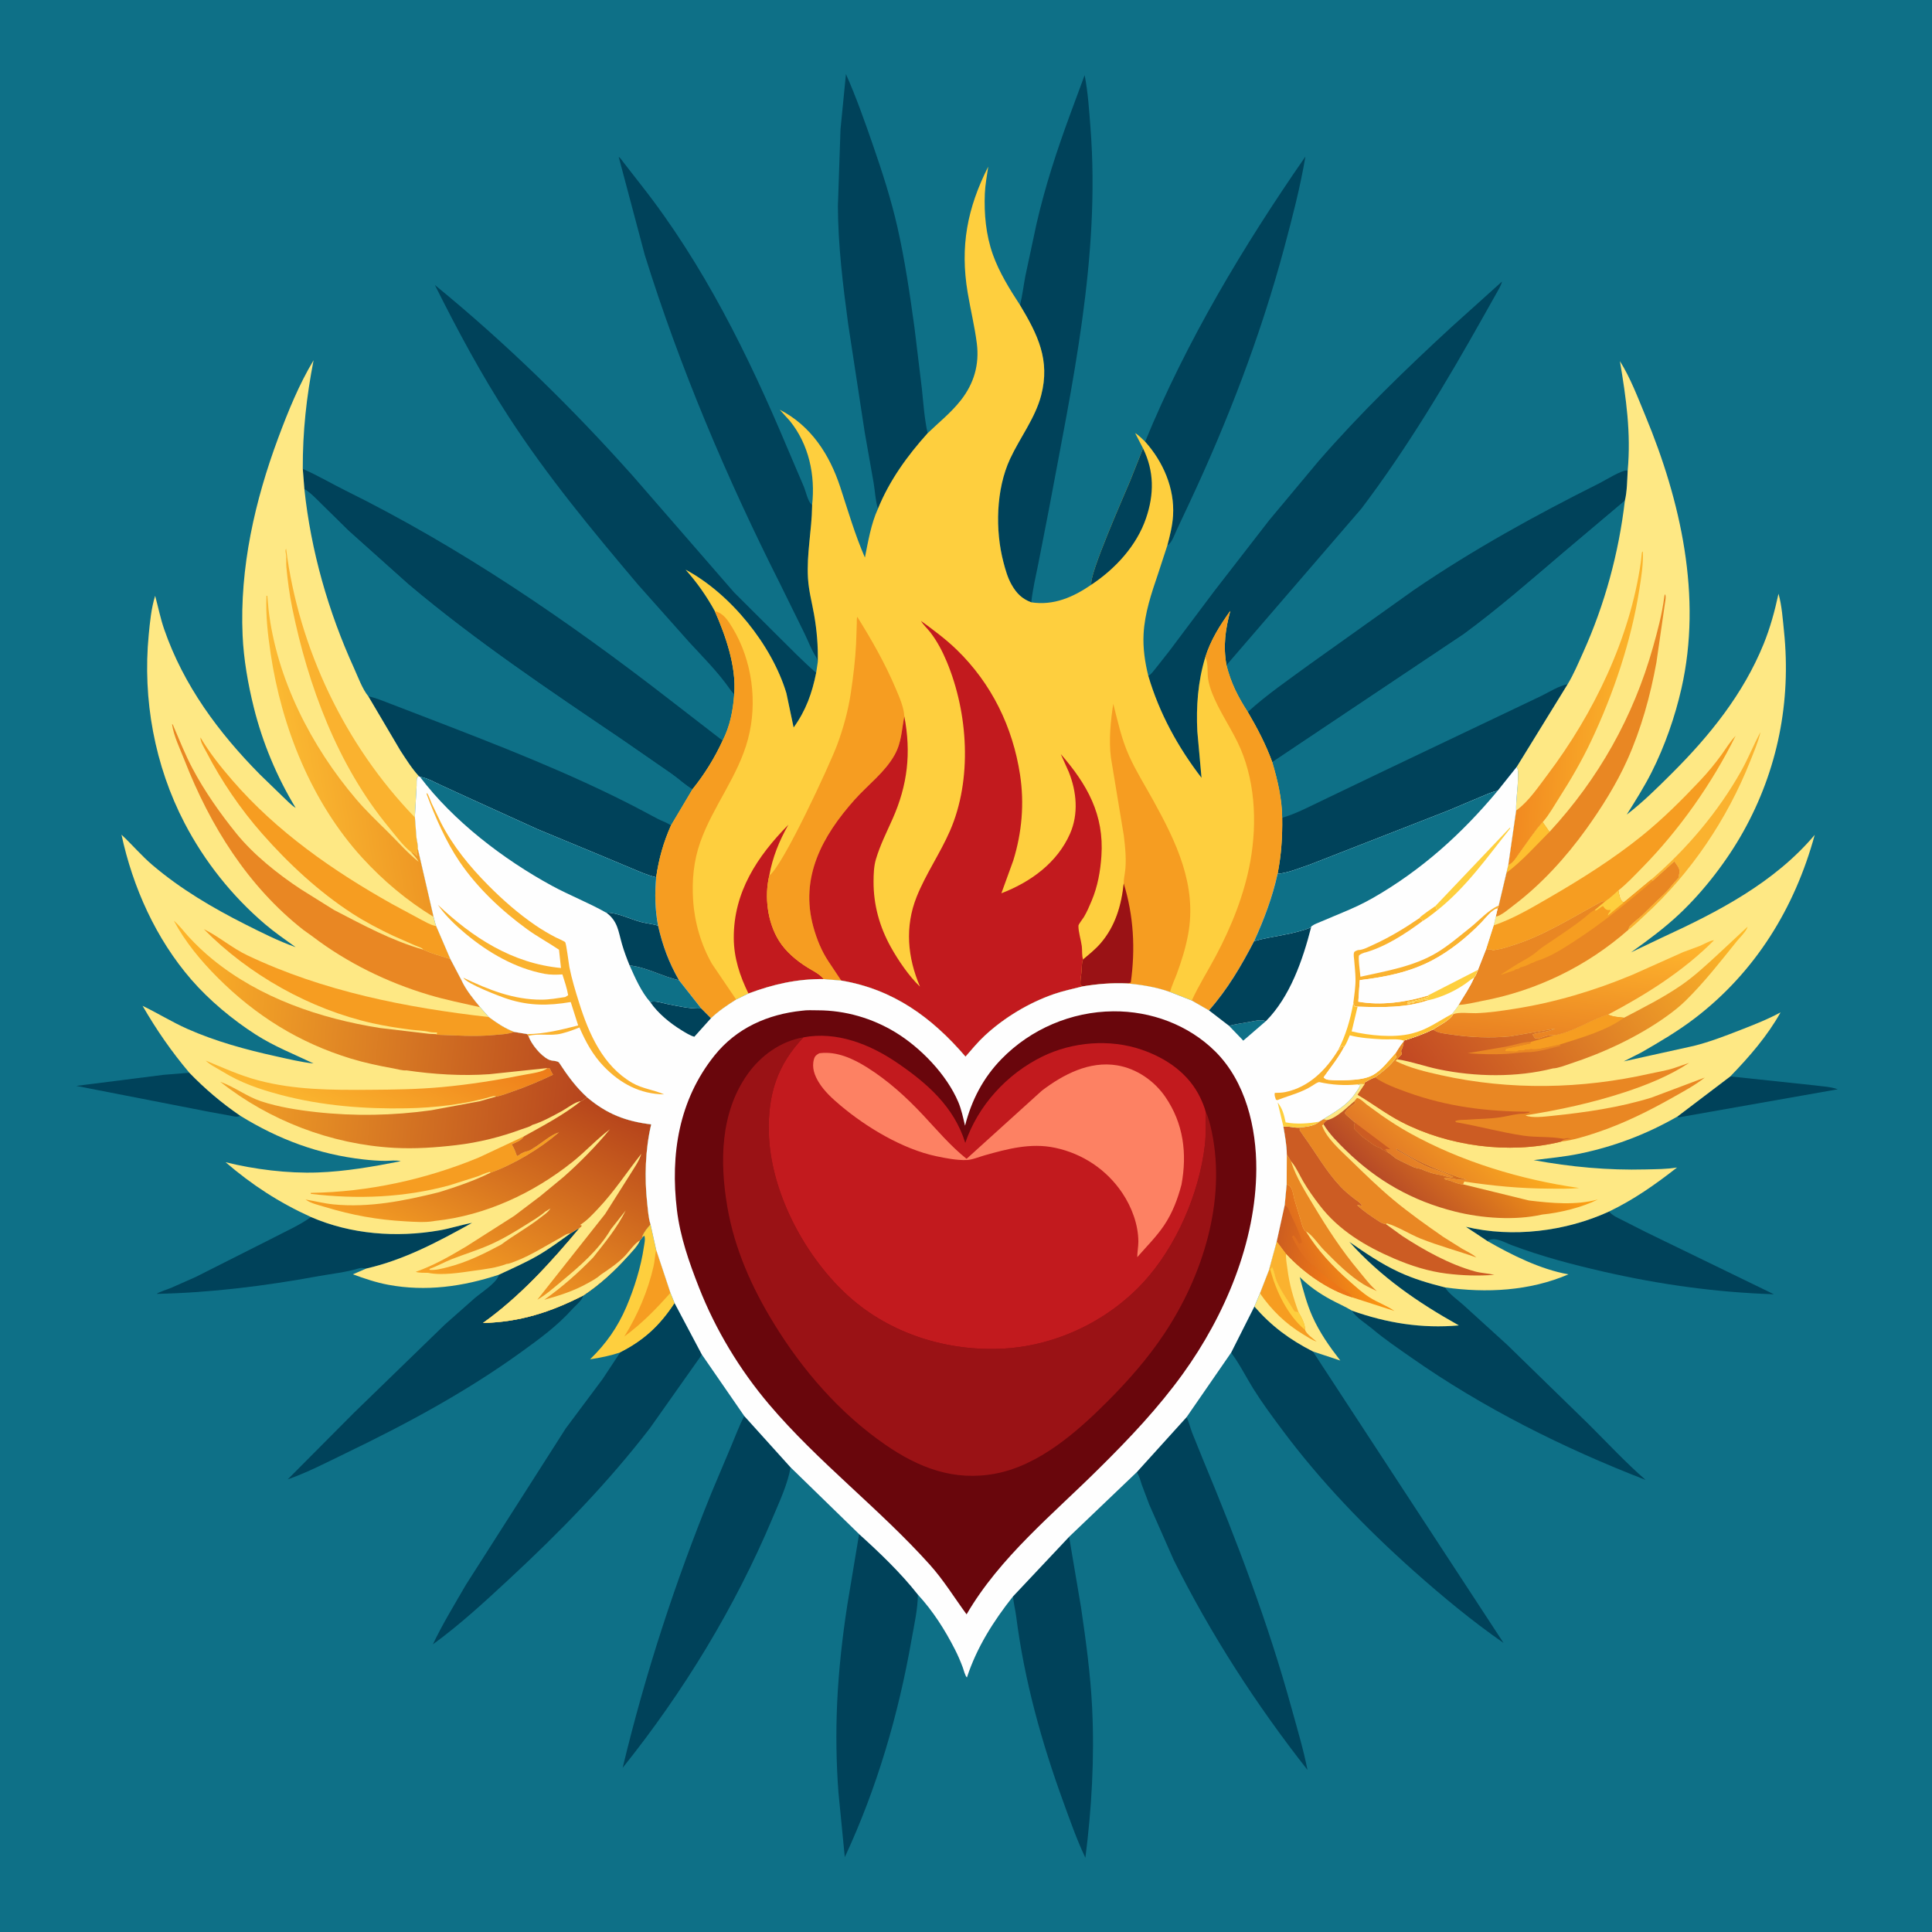 <svg version="1.1" xmlns="http://www.w3.org/2000/svg" style="display: block;" viewBox="0 0 2048 2048" width="1024" height="1024">
<defs>
	<linearGradient id="Gradient1" gradientUnits="userSpaceOnUse" x1="445.463" y1="1068.66" x2="379.873" y2="1204.64">
		<stop class="stop0" offset="0" stop-opacity="1" stop-color="rgb(238,124,25)"/>
		<stop class="stop1" offset="1" stop-opacity="1" stop-color="rgb(251,183,47)"/>
	</linearGradient>
	<linearGradient id="Gradient2" gradientUnits="userSpaceOnUse" x1="428.834" y1="804.3" x2="309.603" y2="823.958">
		<stop class="stop0" offset="0" stop-opacity="1" stop-color="rgb(238,151,36)"/>
		<stop class="stop1" offset="1" stop-opacity="1" stop-color="rgb(251,185,50)"/>
	</linearGradient>
	<linearGradient id="Gradient3" gradientUnits="userSpaceOnUse" x1="625.436" y1="1128.02" x2="174.418" y2="1083.71">
		<stop class="stop0" offset="0" stop-opacity="1" stop-color="rgb(182,69,30)"/>
		<stop class="stop1" offset="1" stop-opacity="1" stop-color="rgb(255,182,41)"/>
	</linearGradient>
	<linearGradient id="Gradient4" gradientUnits="userSpaceOnUse" x1="584.244" y1="1136.98" x2="466.62" y2="1360.93">
		<stop class="stop0" offset="0" stop-opacity="1" stop-color="rgb(181,67,27)"/>
		<stop class="stop1" offset="1" stop-opacity="1" stop-color="rgb(249,164,36)"/>
	</linearGradient>
	<linearGradient id="Gradient5" gradientUnits="userSpaceOnUse" x1="1438" y1="1313" x2="1382.5" y2="1331.5">
		<stop class="stop0" offset="0" stop-opacity="1" stop-color="rgb(250,147,18)"/>
		<stop class="stop1" offset="1" stop-opacity="1" stop-color="rgb(224,110,29)"/>
	</linearGradient>
	<linearGradient id="Gradient6" gradientUnits="userSpaceOnUse" x1="1411.66" y1="1323.83" x2="1354.85" y2="1314.94">
		<stop class="stop0" offset="0" stop-opacity="1" stop-color="rgb(237,119,23)"/>
		<stop class="stop1" offset="1" stop-opacity="1" stop-color="rgb(205,94,32)"/>
	</linearGradient>
	<linearGradient id="Gradient7" gradientUnits="userSpaceOnUse" x1="1609.53" y1="765.083" x2="1726.65" y2="771.927">
		<stop class="stop0" offset="0" stop-opacity="1" stop-color="rgb(241,137,32)"/>
		<stop class="stop1" offset="1" stop-opacity="1" stop-color="rgb(251,180,43)"/>
	</linearGradient>
	<linearGradient id="Gradient8" gradientUnits="userSpaceOnUse" x1="1586.69" y1="1177.95" x2="1507.95" y2="1259.86">
		<stop class="stop0" offset="0" stop-opacity="1" stop-color="rgb(255,179,29)"/>
		<stop class="stop1" offset="1" stop-opacity="1" stop-color="rgb(226,121,39)"/>
	</linearGradient>
	<linearGradient id="Gradient9" gradientUnits="userSpaceOnUse" x1="1599.11" y1="1179.33" x2="1492.42" y2="1285.11">
		<stop class="stop0" offset="0" stop-opacity="1" stop-color="rgb(255,163,20)"/>
		<stop class="stop1" offset="1" stop-opacity="1" stop-color="rgb(182,73,39)"/>
	</linearGradient>
	<linearGradient id="Gradient10" gradientUnits="userSpaceOnUse" x1="1657.68" y1="1108.96" x2="1672.08" y2="986.079">
		<stop class="stop0" offset="0" stop-opacity="1" stop-color="rgb(233,129,34)"/>
		<stop class="stop1" offset="1" stop-opacity="1" stop-color="rgb(255,182,45)"/>
	</linearGradient>
	<linearGradient id="Gradient11" gradientUnits="userSpaceOnUse" x1="1516.75" y1="1169.9" x2="1825.7" y2="945.749">
		<stop class="stop0" offset="0" stop-opacity="1" stop-color="rgb(193,71,35)"/>
		<stop class="stop1" offset="1" stop-opacity="1" stop-color="rgb(255,189,41)"/>
	</linearGradient>
</defs>
<path transform="translate(0,0)" fill="rgb(14,112,135)" d="M -0 -0 L 2048 0 L 2048 2048 L -0 2048 L -0 -0 z"/>
<path transform="translate(0,0)" fill="rgb(0,66,90)" d="M 1834.19 1141.04 L 1923.08 1150.48 C 1931.15 1151.64 1940.5 1151.83 1948.11 1154.68 L 1779.54 1184.44 L 1778.09 1183.6 L 1834.19 1141.04 z"/>
<path transform="translate(0,0)" fill="rgb(0,66,90)" d="M 200.719 1137.15 C 217.479 1154.45 234.949 1169.24 254.812 1182.83 L 254.061 1183.06 C 250.719 1184.41 247.567 1183.29 244.118 1182.66 L 221.988 1178.64 L 80.8 1151.1 L 173.617 1139.34 L 200.719 1137.15 z"/>
<path transform="translate(0,0)" fill="rgb(254,207,62)" d="M 689.569 1297.87 L 695.531 1324.82 L 710.684 1370.44 L 715.146 1381.45 C 699.572 1405.2 682.669 1420.94 657.367 1433.71 C 646.702 1437.1 636.611 1439.29 625.507 1440.9 C 642.469 1424.38 654.671 1407.08 663.988 1385.31 C 672.24 1366.03 679.54 1342.73 682.5 1321.96 C 683.015 1318.34 684.355 1313.27 683 1309.87 L 681.295 1311.4 L 680.571 1310.83 C 682.787 1305.74 685.814 1301.91 689.569 1297.87 z"/>
<path transform="translate(0,0)" fill="rgb(246,157,33)" d="M 695.531 1324.82 L 710.684 1370.44 C 695.096 1387.98 680.757 1402.72 661.825 1416.73 C 675.932 1393.99 686.804 1368.62 692.774 1342.47 C 694.107 1336.64 694.259 1330.68 695.531 1324.82 z"/>
<path transform="translate(0,0)" fill="rgb(0,66,90)" d="M 1705.61 1284.29 L 1706.45 1285.16 C 1710.49 1289.23 1714.6 1290.71 1719.53 1293.3 L 1745.07 1306.24 L 1880.41 1371.97 C 1819.46 1370 1759.27 1361.63 1699.88 1348.03 C 1666.37 1340.35 1634.35 1331.94 1602.09 1319.77 C 1594.22 1316.8 1584.26 1310.36 1576.7 1315.57 L 1553.9 1300.45 C 1603.32 1312.32 1659.64 1305.37 1705.61 1284.29 z"/>
<path transform="translate(0,0)" fill="rgb(0,66,90)" d="M 329.625 1290.09 C 372.165 1308.55 420.295 1312.12 465.739 1304.26 C 477.489 1302.22 488.824 1298.4 500.459 1296.29 C 464.318 1316.31 428.824 1335.41 388.157 1344.74 L 387.495 1344.64 C 384.768 1344.14 382.829 1343.79 380.116 1344.61 C 366.594 1348.73 351.016 1350.33 337.029 1352.88 C 280.275 1363.22 223.719 1370.36 165.987 1371.55 C 170.554 1368.78 176.371 1367.28 181.33 1365.2 L 207.45 1353.64 L 289.478 1312.25 C 302.304 1305.5 316.916 1299.18 328.647 1290.79 L 329.625 1290.09 z"/>
<path transform="translate(0,0)" fill="rgb(0,66,90)" d="M 1433.1 1389.34 C 1470.01 1402.51 1507.28 1408.49 1546.44 1404.98 C 1502.86 1380.62 1463.87 1353.81 1430.31 1316.38 C 1447.19 1328.08 1464.06 1339.65 1482.76 1348.33 C 1498.74 1355.76 1514.74 1360.4 1531.75 1364.69 L 1532.55 1365.9 C 1536.92 1372.24 1545.72 1378.35 1551.55 1383.6 L 1597.51 1425.4 L 1684.35 1510.02 C 1704.07 1529.68 1723.39 1550.46 1744.38 1568.76 C 1657.55 1535.15 1572.13 1492.49 1495.84 1438.96 C 1481.82 1429.12 1467.72 1419.63 1454.61 1408.54 C 1448.75 1403.58 1436.46 1395.94 1433.1 1389.34 z"/>
<path transform="translate(0,0)" fill="rgb(0,66,90)" d="M 1073.84 1692.25 L 1133.3 1629.08 L 1145.99 1704.22 C 1151.12 1739.3 1155.97 1774.85 1157.71 1810.28 C 1160.3 1863.34 1157.27 1916.71 1150.55 1969.32 C 1141.58 1950.55 1134.58 1930.49 1127.46 1910.95 C 1103.99 1846.56 1085.86 1781.36 1077.17 1713.25 C 1076.3 1706.4 1074.33 1699.01 1073.84 1692.25 z"/>
<path transform="translate(0,0)" fill="rgb(0,66,90)" d="M 604.565 1307.53 L 614.807 1301.26 C 583.944 1338.25 551.323 1374.29 512.024 1402.4 C 550.988 1401.47 583.535 1390.96 618.13 1373.36 L 617.451 1375.58 C 615.417 1379.79 609.887 1384.12 606.689 1387.69 C 590.536 1405.71 571.653 1419.42 552.136 1433.5 C 493.928 1475.48 431.419 1509.16 366.888 1540.27 C 346.789 1549.96 326.079 1560.83 305.004 1568.2 L 375.014 1497.8 L 471.494 1404.16 L 503.324 1375.99 C 509.801 1370.49 525.114 1360.69 528.288 1352.95 L 528.905 1351.23 C 542.744 1344.7 556.717 1338.65 570 1330.99 C 582.011 1324.06 593.325 1315.63 604.565 1307.53 z"/>
<path transform="translate(0,0)" fill="rgb(0,66,90)" d="M 910.687 1626.21 C 932.48 1645.93 954.769 1667.19 972.956 1690.32 C 972.939 1705.73 968.944 1722.87 966.283 1738.09 C 952.409 1817.43 929.592 1895.53 895.521 1968.66 L 888.791 1900.1 C 886.464 1869.15 885.984 1837.01 887.377 1806 C 888.952 1770.93 892.876 1735.58 898.251 1700.9 L 910.687 1626.21 z"/>
<path transform="translate(0,0)" fill="rgb(0,66,90)" d="M 1213.89 468.18 C 1257.85 361.311 1318.04 260.775 1383.79 165.971 C 1378.36 198.233 1370.05 230.093 1361.6 261.676 C 1336.47 355.599 1301.46 446.556 1260.15 534.567 L 1247.26 561.991 C 1244.95 567.004 1242.67 574.232 1238.21 577.708 L 1237.41 578.258 C 1240.17 567.733 1242.81 557.405 1243.48 546.502 C 1245.27 517.581 1232.87 489.361 1213.89 468.18 z"/>
<path transform="translate(0,0)" fill="rgb(0,66,90)" d="M 788.921 1501 L 838.076 1555.48 C 834.88 1573.5 826.104 1592.15 819.016 1609 C 779.053 1704.03 724.442 1793.6 660.036 1873.97 C 684.096 1773.86 715.678 1677.19 754.455 1581.81 L 775.449 1532.03 C 779.854 1521.63 783.731 1511.05 788.921 1501 z"/>
<path transform="translate(0,0)" fill="rgb(0,66,90)" d="M 1257.88 1502.17 C 1260.33 1507.5 1261.62 1513.18 1263.68 1518.67 L 1275.5 1547.87 C 1311.37 1634.05 1344.42 1720.9 1369.17 1811 C 1375.08 1832.5 1381.7 1854.33 1385.99 1876.2 C 1331.63 1807.1 1283.34 1732.33 1244.14 1653.59 L 1218.37 1595.2 L 1210.4 1574.04 C 1208.77 1569.33 1207.91 1564.77 1204.99 1560.59 L 1257.88 1502.17 z"/>
<path transform="translate(0,0)" fill="rgb(0,66,90)" d="M 715.146 1381.45 L 744.021 1435.94 L 688.929 1513.94 C 644.329 1571.88 593.811 1623.7 540.34 1673.34 C 514.259 1697.55 487.719 1722.11 458.878 1743.07 C 469.023 1721.66 481.974 1700.59 493.827 1680.03 L 599.725 1514.15 L 638.763 1461.86 L 657.367 1433.71 C 682.669 1420.94 699.572 1405.2 715.146 1381.45 z"/>
<path transform="translate(0,0)" fill="rgb(0,66,90)" d="M 1329.69 1384.96 C 1348.07 1405.99 1366.88 1419.87 1391.69 1432.6 L 1593.84 1741.61 C 1560.6 1718.48 1529.11 1692.39 1498.88 1665.5 C 1447.49 1619.79 1399.55 1570 1358.47 1514.74 C 1348.09 1500.77 1337.69 1486.8 1328.5 1472.02 C 1320.7 1459.47 1313.91 1445.65 1305.03 1433.89 L 1329.69 1384.96 z"/>
<path transform="translate(0,0)" fill="rgb(0,66,90)" d="M 930.642 539.361 C 927.978 530.692 927.623 521.211 926.157 512.258 L 916.638 458.251 L 899.088 343.453 C 893.519 302.112 888.389 260.278 888.206 218.5 L 890.967 137 L 896.742 78.52 C 907.551 102.894 916.624 128.578 925.346 153.775 C 935.287 182.491 944.614 211.292 951.339 240.959 C 959.246 275.843 964.488 311.83 969.378 347.245 L 977.227 412.105 C 978.894 427.756 979.89 443.852 983.322 459.221 C 961.766 483.167 942.866 509.295 930.642 539.361 z"/>
<path transform="translate(0,0)" fill="rgb(0,66,90)" d="M 1081.24 323.363 C 1083.82 313.315 1084.94 302.928 1086.89 292.737 L 1098.81 237.013 C 1107.86 197.626 1120.19 159.926 1134.1 122.043 L 1149.76 79.66 C 1153.35 97.857 1154.54 117.094 1155.97 135.578 C 1166.54 272.314 1136.65 406.738 1111.82 540.299 L 1100.85 596.525 C 1098.01 610.447 1094.76 624.348 1093.19 638.481 C 1083.34 634.833 1077.48 628.843 1072.38 619.885 C 1068.13 612.415 1065.87 604.258 1063.7 596 C 1054.79 562.101 1055.76 518.673 1070.7 486.475 C 1081.15 463.95 1097.36 443.275 1103.69 419 C 1113.45 381.608 1100.01 354.674 1081.24 323.363 z"/>
<path transform="translate(0,0)" fill="rgb(0,66,90)" d="M 866.883 701.695 C 866.282 699.413 865.881 697.727 864.612 695.714 C 859.871 688.189 856.617 679.289 852.689 671.264 L 826.437 617.945 C 770.152 506.238 720.654 389.585 683.441 270.095 L 655.866 166.35 C 657.415 167.04 660.076 171.094 661.262 172.566 L 679.859 196.42 C 745.808 280.319 793.585 377.203 834.726 475.166 L 852.23 516.199 C 854.182 520.966 856.278 530.746 859.679 534.196 L 860.875 535.34 L 860.87 536.61 C 860.514 562.335 854.923 587.053 856.51 613.104 C 857.311 626.262 860.699 638.608 862.974 651.5 C 865.897 668.067 867.292 684.889 866.883 701.695 z"/>
<path transform="translate(0,0)" fill="rgb(0,66,90)" d="M 1322.7 754.737 C 1342.99 736.177 1366.2 720.433 1388.33 704.165 L 1498.68 625.499 C 1561.49 582.593 1627.88 546.029 1695.85 512.041 C 1701.77 509.08 1719.66 497.675 1725.42 498.762 C 1724.88 508.85 1724.81 520.922 1722.43 530.748 L 1657.91 585.181 C 1623.03 614.862 1588.84 644.883 1551.88 672.028 L 1348.66 807.94 C 1341.86 789.203 1332.78 771.879 1322.7 754.737 z"/>
<path transform="translate(0,0)" fill="rgb(0,66,90)" d="M 778.307 735.996 C 776.598 734.253 775.125 732.5 773.734 730.5 C 761.337 712.667 745.159 696.512 730.46 680.576 L 676.328 619.721 C 628.017 562.558 580.352 505.051 539.477 442.178 C 510.148 397.065 485.044 350.219 460.997 302.13 C 536.622 363.97 606.265 432.084 671.226 504.962 L 778.034 627.845 L 824.612 674.237 C 837.869 687.356 851.061 701.006 865.162 713.217 C 860.845 734.828 854.276 753.178 841.269 771.197 L 833.624 734.869 C 818.176 683.477 774.136 629.147 726.765 603.899 C 738.937 617.546 748.907 631.742 757.715 647.753 C 769.275 673.984 780.758 706.799 778.307 735.996 z"/>
<path transform="translate(0,0)" fill="rgb(0,66,90)" d="M 320.956 497.064 C 336.372 503.702 350.895 512.398 365.949 519.84 C 488.529 580.435 601.44 657.651 709.302 741.273 L 766.007 785.1 C 757.419 803.687 746.841 820.819 733.985 836.742 C 726.359 832.176 719.382 825.626 712.069 820.418 L 660.118 784.461 C 582.849 732.17 504.498 679.701 433.088 619.5 L 369.68 562.78 L 341.184 534.771 C 335.417 529.091 329.607 522.735 322.664 518.497 L 320.956 497.064 z"/>
<path transform="translate(0,0)" fill="rgb(0,66,90)" d="M 1217.26 716.503 C 1220.47 714.672 1222.92 711.089 1225.26 708.25 L 1239.5 690.148 L 1287.36 626.362 L 1345.47 551.369 L 1397.47 489.097 C 1441.53 438.352 1489.7 391.723 1539.09 346.236 L 1592.17 298.472 C 1591.12 302.944 1588.17 307.508 1585.93 311.527 L 1572.88 334.74 C 1533.4 405.026 1491.88 474.705 1443.19 539.099 L 1300.1 705.108 C 1296.47 684.856 1298.88 667.204 1304.15 647.592 C 1293.05 663.081 1283.31 678.55 1277.6 696.904 C 1269.86 722.205 1267.87 748.941 1269.22 775.306 L 1273.67 824.562 C 1248.54 791.906 1228.95 756.115 1217.26 716.503 z"/>
<path transform="translate(0,0)" fill="rgb(14,112,135)" d="M 1348.66 807.94 L 1551.88 672.028 C 1588.84 644.883 1623.03 614.862 1657.91 585.181 L 1722.43 530.748 C 1715.98 586.225 1701.11 640.818 1678.15 691.701 C 1673.05 702.999 1668.18 714.687 1661.77 725.312 L 1607.81 812.922 L 1587.53 838.334 C 1581.2 839.447 1575.63 842.313 1569.7 844.659 L 1535.27 859.194 L 1388.32 916.568 C 1378.13 919.976 1364.85 925.589 1354.29 926.288 C 1358.19 906.461 1359.49 887.052 1359.17 866.874 C 1358.93 846.58 1354.37 827.266 1348.66 807.94 z"/>
<path transform="translate(0,0)" fill="rgb(0,66,90)" d="M 1359.17 866.874 C 1374.32 862.444 1388.8 854.603 1403.04 847.868 L 1467.85 816.777 L 1599.61 754.008 L 1633.8 737.722 C 1642.43 733.467 1652.38 727.059 1661.77 725.312 L 1607.81 812.922 L 1587.53 838.334 C 1581.2 839.447 1575.63 842.313 1569.7 844.659 L 1535.27 859.194 L 1388.32 916.568 C 1378.13 919.976 1364.85 925.589 1354.29 926.288 C 1358.19 906.461 1359.49 887.052 1359.17 866.874 z"/>
<path transform="translate(0,0)" fill="rgb(14,112,135)" d="M 322.664 518.497 C 329.607 522.735 335.417 529.091 341.184 534.771 L 369.68 562.78 L 433.088 619.5 C 504.498 679.701 582.849 732.17 660.118 784.461 L 712.069 820.418 C 719.382 825.626 726.359 832.176 733.985 836.742 L 711.278 874.973 C 703.253 893.036 698.404 910.374 695.559 929.953 C 686.462 927.946 677.343 923.725 668.739 920.169 L 629.63 903.798 L 570.193 879.176 L 500.949 847.689 L 467.344 832.274 C 459.944 828.882 453.368 824.798 445.174 823.489 L 443.973 822.717 C 436.544 814.684 430.424 804.814 424.43 795.684 L 390.457 738.147 C 384.151 730.537 379.451 717.418 375.36 708.442 C 348.023 648.45 329.592 584.059 322.664 518.497 z"/>
<path transform="translate(0,0)" fill="rgb(0,66,90)" d="M 390.457 738.147 C 398.605 739.773 406.612 743.301 414.396 746.224 L 455.286 761.949 C 529.376 790.524 602.712 818.894 673.39 855.379 L 697.716 868.262 C 701.98 870.406 707.493 872.239 711.278 874.973 C 703.253 893.036 698.404 910.374 695.559 929.953 C 686.462 927.946 677.343 923.725 668.739 920.169 L 629.63 903.798 L 570.193 879.176 L 500.949 847.689 L 467.344 832.274 C 459.944 828.882 453.368 824.798 445.174 823.489 L 443.973 822.717 C 436.544 814.684 430.424 804.814 424.43 795.684 L 390.457 738.147 z"/>
<path transform="translate(0,0)" fill="rgb(254,232,132)" d="M 200.719 1137.15 C 181.576 1114.46 166 1091.9 151.12 1066.23 C 167.067 1073.89 182.18 1083.33 198.42 1090.57 C 228.235 1103.84 260.662 1112.7 292.473 1119.7 C 305.635 1122.59 318.96 1125.9 332.367 1127.32 C 311.497 1117.36 290.803 1109.32 271.144 1096.72 C 246.744 1081.09 221.903 1060.47 202.798 1038.43 C 165.195 995.052 140.789 940.568 128.782 884.818 C 140 895.218 149.813 906.953 161.5 916.914 C 191.33 942.338 225.148 962.265 260.013 979.861 C 277.557 988.716 294.858 997.437 313.403 1004.04 C 302.361 996.069 291.34 988.523 280.95 979.663 C 246.033 949.891 216.872 913.28 195.665 872.557 C 163.897 811.557 151.043 741.3 157.644 672.976 C 158.954 659.42 160.364 644.562 164.458 631.586 C 167.694 643.421 170 655.349 174.022 667 C 194.583 726.555 231.766 776.737 275.701 821.14 L 299.319 844.035 C 303.839 848.295 308.238 853.056 313.441 856.454 C 293.411 823.436 278.285 787.235 268.989 749.738 C 262.881 725.101 258.291 698.878 257.168 673.5 C 253.994 601.823 270.121 530.828 295.004 463.998 C 305.421 436.018 316.979 407.509 332.404 381.894 C 324.854 420.679 320.806 457.528 320.956 497.064 L 322.664 518.497 C 329.592 584.059 348.023 648.45 375.36 708.442 C 379.451 717.418 384.151 730.537 390.457 738.147 L 424.43 795.684 C 430.424 804.814 436.544 814.684 443.973 822.717 C 443.352 823.32 442.44 823.726 442.11 824.527 C 441.429 826.183 441.745 831.062 441.624 832.992 L 439.847 864.727 L 439.832 866.547 L 441.452 887.789 C 441.839 891.079 443.339 896.319 442.886 899.452 L 459.623 971.964 C 460.498 975.13 461.168 978.621 462.349 981.669 L 477.398 1016.61 L 489.085 1038.88 C 493.626 1049 501.861 1059.14 508.985 1067.7 L 518.182 1078.12 C 526.931 1084.6 534.895 1089.96 545.072 1093.88 L 558.882 1096.21 L 560.155 1098.14 C 563.153 1106.82 573.153 1119.06 581.526 1123.15 C 583.707 1124.22 586.115 1124.4 588.485 1124.72 C 590.047 1124.94 590.99 1125.25 592.354 1126.02 C 601.017 1139.4 610.62 1152.61 622.482 1163.31 C 643.402 1180.95 663.373 1188.62 690.287 1191.9 C 683.958 1218.58 683.041 1248.7 686.11 1276 C 686.907 1283.1 687.352 1291.05 689.569 1297.87 C 685.814 1301.91 682.787 1305.74 680.571 1310.83 L 681.295 1311.4 L 678.303 1315.05 C 675.867 1320.67 670.189 1326.44 666.098 1330.98 C 651.638 1347.06 636.191 1361.45 618.13 1373.36 C 583.535 1390.96 550.988 1401.47 512.024 1402.4 C 551.323 1374.29 583.944 1338.25 614.807 1301.26 L 604.565 1307.53 C 593.325 1315.63 582.011 1324.06 570 1330.99 C 556.717 1338.65 542.744 1344.7 528.905 1351.23 C 490.703 1363.85 451.472 1369.38 411.5 1361.91 C 398.604 1359.49 386.372 1355.36 374.107 1350.83 L 388.157 1344.74 C 428.824 1335.41 464.318 1316.31 500.459 1296.29 C 488.824 1298.4 477.489 1302.22 465.739 1304.26 C 420.295 1312.12 372.165 1308.55 329.625 1290.09 C 295.883 1274.8 267.183 1256.13 239.118 1232 C 269.763 1239.61 305.057 1244 336.704 1242.87 C 366.423 1241.81 395.668 1236.67 424.777 1230.94 C 419.758 1229.56 413.696 1230.56 408.5 1230.56 C 400.68 1230.56 392.889 1229.91 385.125 1229.03 C 337.612 1223.64 295.452 1207.88 254.812 1182.83 C 234.949 1169.24 217.479 1154.45 200.719 1137.15 z"/>
<path transform="translate(0,0)" fill="rgb(246,157,33)" d="M 555.302 1204.65 C 552.765 1209.11 546.883 1210.93 542.399 1213.07 L 542.991 1214.01 C 545.335 1217.8 546.49 1221.38 548 1225.51 C 550.233 1224.74 551.109 1223.66 553 1222.51 L 554.25 1222.01 L 555.219 1221.5 C 556.459 1220.88 557.563 1220.68 558.89 1220.39 C 561.878 1219.73 564.962 1217.4 567.542 1215.77 C 574.638 1211.29 584.741 1202.46 592.576 1200.33 C 572.528 1217.57 544.675 1234.37 519.755 1243.2 L 519.439 1242.18 C 514.755 1243.25 510.299 1245.58 505.757 1247.17 L 476.269 1256.54 C 428.001 1269.6 379.005 1271.43 329.5 1265.55 L 329.49 1264.5 C 390.101 1263.64 451.609 1250.22 507.666 1226.96 L 555.302 1204.65 z"/>
<path transform="translate(0,0)" fill="rgb(250,178,47)" d="M 435.86 903.365 C 427.243 896.644 419.176 885.511 412.158 877.017 C 358.04 811.52 326.532 726.921 309.759 644.399 C 306.87 630.186 304.927 615.682 303.575 601.244 C 303.131 596.502 303.825 591.254 303.019 586.65 C 302.629 584.42 302.323 583.682 303.242 581.5 C 316.656 687.25 365.668 789.861 439.832 866.547 L 441.452 887.789 C 441.839 891.079 443.339 896.319 442.886 899.452 L 442.613 900.577 C 442.014 903.142 441.321 904.985 442.49 907.5 L 441.274 906.381 C 439.374 904.674 438.414 903.614 435.86 903.365 z"/>
<path transform="translate(0,0)" fill="url(#Gradient1)" d="M 525.78 1162.48 L 525.099 1161.89 C 523.705 1161.82 522.862 1161.95 521.496 1162.34 C 492.723 1170.68 461.018 1174.29 431.151 1174.85 C 386.055 1175.71 340.838 1172.13 297.125 1160.51 C 275.07 1154.65 255.23 1147.87 235.716 1135.81 C 229.726 1132.1 223.116 1129.17 218.011 1124.24 C 236.781 1131.97 254.234 1140.08 274.039 1145.3 C 312.406 1155.42 351.22 1155.49 390.581 1155.25 C 416.648 1155.1 442.682 1154.75 468.66 1152.35 C 497.964 1149.65 527.554 1144.93 556.4 1139.2 C 562.096 1138.07 576.651 1136.29 580.025 1132.22 L 582.807 1132.55 L 583.418 1134.07 C 584.19 1135.95 585.175 1137.54 586.269 1139.24 C 571.944 1146.04 557.491 1152.25 542.462 1157.34 C 537.225 1159.12 531.193 1161.64 525.78 1162.48 z"/>
<path transform="translate(0,0)" fill="rgb(246,157,33)" d="M 462.265 1096.23 L 463.374 1095.57 L 463.17 1094.5 C 460.483 1094.41 457.691 1094.49 455.07 1093.86 C 449.014 1092.41 442.053 1092.34 435.829 1091.54 C 422.222 1089.79 408.393 1087.69 395 1084.69 C 328.645 1069.86 263.746 1033.33 216.076 984.934 C 232.141 992.792 245.816 1004.88 262.257 1012.7 C 342.496 1050.87 430.517 1068.18 518.182 1078.12 C 526.931 1084.6 534.895 1089.96 545.072 1093.88 C 537.947 1096.38 531.4 1096.42 524 1097.14 C 503.631 1099.12 483.207 1097.5 462.819 1096.86 L 462.265 1096.23 z"/>
<path transform="translate(0,0)" fill="rgb(246,157,33)" d="M 448.721 1006.65 C 447.49 1004.62 443.362 1003.64 441.11 1002.7 L 417 992.066 C 402.244 985.085 387.307 977.308 373.604 968.444 C 338.079 945.465 305.776 915.395 277.915 883.752 C 254.896 857.609 234.7 827.96 218.706 797.04 C 216.573 792.916 212.215 786.26 212.5 781.708 C 222.261 798.26 233.595 812.476 246.114 826.967 C 293.355 881.65 353.011 923.16 415.687 958.335 L 445.787 974.557 C 450.408 976.92 455.515 980.099 460.552 981.283 L 462.349 981.669 L 477.398 1016.61 C 467.838 1013.4 457.793 1011.15 448.721 1006.65 z"/>
<path transform="translate(0,0)" fill="url(#Gradient2)" d="M 459.623 971.964 C 431.528 954.811 406.156 933.561 384.001 909.28 C 330.411 850.552 298.591 771.138 286.966 693.258 C 283.895 672.69 281.495 652.325 282.471 631.5 L 283.369 631.563 L 284.643 645.761 C 292.989 719.255 330.063 791.517 377.585 847.234 C 388.183 859.659 400.068 870.923 411.664 882.403 C 422.146 892.779 432.173 904.303 443.692 913.471 C 442.031 909.992 438.319 906.413 435.86 903.365 C 438.414 903.614 439.374 904.674 441.274 906.381 L 442.49 907.5 C 441.321 904.985 442.014 903.142 442.613 900.577 L 442.886 899.452 L 459.623 971.964 z"/>
<path transform="translate(0,0)" fill="rgb(233,135,35)" d="M 331.115 992.553 L 321.5 985.674 C 262.721 939.496 222.631 875.123 195.698 806.169 C 191.122 794.455 183.907 779.835 182.38 767.5 C 183.475 768.117 183.494 768.874 183.992 770.033 C 190.409 784.975 196.405 800.122 204.01 814.514 C 216.702 838.535 233.314 862.177 250.383 883.304 C 268.635 905.894 294.666 926.706 318.853 942.597 L 354.009 964.574 C 384.278 980.271 415.767 997.408 448.721 1006.65 C 457.793 1011.15 467.838 1013.4 477.398 1016.61 L 489.085 1038.88 C 493.626 1049 501.861 1059.14 508.985 1067.7 C 490.686 1063.53 472.363 1059.89 454.36 1054.49 C 410.23 1041.28 367.793 1020.52 331.115 992.553 z"/>
<path transform="translate(0,0)" fill="url(#Gradient3)" d="M 430.82 1134.63 C 427.189 1135.11 420.966 1133.27 417.232 1132.6 C 401.931 1129.87 386.688 1126.65 371.812 1122.11 C 317.074 1105.39 271.081 1076.7 230.737 1036.33 C 212.901 1018.48 196.217 998.393 184.299 976.008 C 190.061 980.839 194.895 987.451 200.005 993.027 C 207.826 1001.56 216.189 1009.48 225.154 1016.81 C 275.546 1058 339.253 1079.63 402.911 1089.74 L 455.159 1095.92 L 462.265 1096.23 L 462.819 1096.86 C 483.207 1097.5 503.631 1099.12 524 1097.14 C 531.4 1096.42 537.947 1096.38 545.072 1093.88 L 558.882 1096.21 L 560.155 1098.14 C 563.153 1106.82 573.153 1119.06 581.526 1123.15 C 583.707 1124.22 586.115 1124.4 588.485 1124.72 C 590.047 1124.94 590.99 1125.25 592.354 1126.02 C 601.017 1139.4 610.62 1152.61 622.482 1163.31 C 619.309 1164.57 618.827 1166.25 615.677 1167.42 C 610.387 1167.46 600.795 1174.97 595.803 1177.68 C 586.064 1182.96 574.831 1189.24 564.201 1192.48 C 561.728 1194.49 556.448 1195.76 553.396 1196.89 C 530.89 1205.27 507.313 1211.12 483.457 1213.91 C 461.542 1216.48 439.664 1217.97 417.592 1216.75 C 351.138 1213.08 285.554 1187.94 233.508 1146.77 C 248.468 1152.06 261.442 1162.29 276.624 1167.35 C 295.251 1173.55 316.012 1176.76 335.432 1178.9 C 375.95 1183.35 416.591 1182.56 457 1176.94 L 508.543 1167.37 L 525.78 1162.48 C 531.193 1161.64 537.225 1159.12 542.462 1157.34 C 557.491 1152.25 571.944 1146.04 586.269 1139.24 C 585.175 1137.54 584.19 1135.95 583.418 1134.07 L 582.807 1132.55 L 580.025 1132.22 L 518.582 1138.71 C 489.617 1140.73 459.512 1138.85 430.82 1134.63 z"/>
<path transform="translate(0,0)" fill="url(#Gradient4)" d="M 622.482 1163.31 C 643.402 1180.95 663.373 1188.62 690.287 1191.9 C 683.958 1218.58 683.041 1248.7 686.11 1276 C 686.907 1283.1 687.352 1291.05 689.569 1297.87 C 685.814 1301.91 682.787 1305.74 680.571 1310.83 L 681.295 1311.4 L 678.303 1315.05 C 675.867 1320.67 670.189 1326.44 666.098 1330.98 C 651.638 1347.06 636.191 1361.45 618.13 1373.36 C 583.535 1390.96 550.988 1401.47 512.024 1402.4 C 551.323 1374.29 583.944 1338.25 614.807 1301.26 L 604.565 1307.53 C 601.068 1307.39 598.301 1309.71 595.348 1311.33 L 572.287 1324.41 C 564.078 1328.98 555.288 1333.67 546.475 1336.94 C 544.371 1337.72 539.406 1339.94 537.245 1339.74 C 526.381 1343.99 514.004 1345.39 502.5 1347 C 487.745 1349.08 468.439 1352.33 453.637 1349.24 C 449.592 1349.09 444.479 1349.52 440.684 1348.21 C 460.196 1341.25 476.342 1331.97 494.049 1321.42 L 544.981 1288.98 L 572.679 1268.02 L 597.348 1247.67 C 614.706 1232.35 631.812 1215.02 646.497 1197.1 C 632.762 1207.36 620.865 1220.48 607.373 1231.29 C 565.617 1264.73 514.595 1288.58 461.119 1294.22 L 459.392 1294.52 C 450.299 1296.01 439.148 1295.2 429.913 1294.69 C 399.813 1293.02 373.365 1288.21 344.624 1279.48 C 337.978 1277.46 329.458 1275.7 323.903 1271.54 C 333.758 1273.17 343.545 1275.73 353.5 1276.71 C 391.488 1280.43 428.753 1272.89 465.348 1263.8 C 483.626 1258.12 502.576 1251.71 519.755 1243.2 C 544.675 1234.37 572.528 1217.57 592.576 1200.33 C 584.741 1202.46 574.638 1211.29 567.542 1215.77 C 564.962 1217.4 561.878 1219.73 558.89 1220.39 C 557.563 1220.68 556.459 1220.88 555.219 1221.5 L 554.25 1222.01 L 553 1222.51 C 551.109 1223.66 550.233 1224.74 548 1225.51 C 546.49 1221.38 545.335 1217.8 542.991 1214.01 L 542.399 1213.07 C 546.883 1210.93 552.765 1209.11 555.302 1204.65 C 576.584 1192.79 596.316 1182.53 615.677 1167.42 C 618.827 1166.25 619.309 1164.57 622.482 1163.31 z"/>
<path transform="translate(0,0)" fill="rgb(254,232,132)" d="M 578.046 1284.33 L 583.5 1280.97 C 581.181 1284.99 576.261 1288.11 572.596 1290.98 C 559.343 1301.38 544.581 1309.35 531.216 1319.37 C 512.808 1329.19 495.354 1337.89 475 1343.15 C 468.845 1344.74 461.56 1346.76 455.163 1346.08 L 455.531 1345.01 C 463.584 1342.16 471.06 1337.8 479.014 1334.69 C 492.404 1329.47 506.107 1325.31 519.296 1319.5 C 532.633 1313.64 545.697 1305.77 558.026 1298 C 564.889 1293.68 571.895 1289.65 578.046 1284.33 z"/>
<path transform="translate(0,0)" fill="rgb(254,232,132)" d="M 614.807 1301.26 C 616.03 1300.84 616.093 1300.18 616.754 1299.11 L 614.869 1298.5 C 622.138 1294.02 628.313 1287.21 634.159 1281.03 C 651.33 1262.88 664.417 1242.57 679.823 1223.08 C 677.581 1230.76 672.37 1237.76 668.225 1244.56 L 641.487 1286.85 L 569.608 1377.73 C 578.802 1372.49 586.867 1365.24 594.977 1358.5 C 614.337 1342.41 634.669 1325.09 647.549 1303.05 L 663.275 1283.13 C 654.445 1301.25 641.152 1317.28 628.745 1333.02 C 612.465 1349.8 595.951 1364.24 576.932 1377.82 C 593.201 1373.3 607.906 1368.62 622.757 1360.39 C 627.478 1357.77 632.857 1354.91 636.818 1351.23 C 645.697 1345.29 654.615 1339.26 662.127 1331.63 C 666.329 1327.37 673.177 1317.34 678.303 1315.05 C 675.867 1320.67 670.189 1326.44 666.098 1330.98 C 651.638 1347.06 636.191 1361.45 618.13 1373.36 C 583.535 1390.96 550.988 1401.47 512.024 1402.4 C 551.323 1374.29 583.944 1338.25 614.807 1301.26 z"/>
<path transform="translate(0,0)" fill="rgb(254,232,132)" d="M 1725.42 498.762 C 1729.05 459.026 1723.75 421.871 1717.18 382.827 C 1728.3 400.431 1736.23 421.61 1744.2 440.801 C 1781.76 531.242 1804.45 632.519 1782.42 729.696 C 1775.6 759.76 1764.73 790.908 1750.87 818.413 C 1743.04 833.962 1733.66 848.761 1724.42 863.498 C 1741.52 850.392 1757.06 834.941 1772.31 819.747 C 1812.37 779.829 1848.03 735.576 1869.5 682.716 C 1876.52 665.437 1881.36 647.551 1885.28 629.353 C 1888.85 642.073 1889.76 656.071 1891.12 669.224 C 1898.82 743.637 1884.41 816.308 1847.94 881.617 C 1830.65 912.571 1806.39 944.118 1780.66 968.469 C 1764.53 983.742 1746.95 996.635 1728.94 1009.55 L 1762.1 993.717 C 1821.1 966.626 1881.02 935.576 1923.68 885 C 1902.53 962.532 1860.75 1030.32 1796.63 1079.36 C 1778.62 1093.14 1759.13 1104.57 1739.5 1115.85 L 1721.22 1125.11 L 1795.55 1108.68 C 1812.32 1104.48 1828.47 1098.26 1844.55 1091.98 C 1859.18 1086.27 1873.69 1080.65 1887.51 1073.13 C 1873.48 1098.23 1854.18 1120.46 1834.19 1141.04 L 1778.09 1183.6 C 1745.64 1202.27 1711.21 1215.35 1674.5 1222.93 C 1658.34 1226.28 1642.12 1227.72 1625.78 1229.77 C 1664.75 1237.02 1704.76 1240.69 1744.41 1239.64 C 1755.46 1239.35 1766.83 1239.45 1777.74 1237.59 C 1754.9 1255.5 1731.89 1271.7 1705.61 1284.29 C 1659.64 1305.37 1603.32 1312.32 1553.9 1300.45 L 1576.7 1315.57 C 1602.57 1330.39 1633.09 1345.65 1662.64 1350.86 C 1621.42 1368.59 1575.56 1370.86 1531.75 1364.69 C 1514.74 1360.4 1498.74 1355.76 1482.76 1348.33 C 1464.06 1339.65 1447.19 1328.08 1430.31 1316.38 C 1463.87 1353.81 1502.86 1380.62 1546.44 1404.98 C 1507.28 1408.49 1470.01 1402.51 1433.1 1389.34 C 1425.95 1384.97 1418.11 1381.7 1410.75 1377.69 C 1398.49 1371.03 1387.67 1363.53 1377.78 1353.69 C 1381.45 1367.54 1385.22 1382.01 1391.05 1395.14 C 1398.81 1412.56 1409.18 1427.24 1420.78 1442.24 L 1391.69 1432.6 C 1366.88 1419.87 1348.07 1405.99 1329.69 1384.96 L 1335.6 1370.95 L 1345.01 1346.76 L 1353.43 1315.82 L 1361.85 1277.51 L 1363.92 1255.6 L 1364.07 1223.72 C 1364.05 1214.17 1362.02 1203.67 1360.45 1194.25 C 1364.63 1194.16 1368.32 1194.35 1372.42 1195.21 C 1380.57 1194.97 1392.16 1194.64 1398.44 1189.03 L 1402.87 1186.37 C 1414.85 1178.78 1427.94 1171.74 1436.2 1159.62 C 1438.21 1156.68 1440.45 1153.72 1441.99 1150.5 L 1439.2 1149.52 C 1441.86 1148.81 1443.91 1149.08 1446.57 1149.43 L 1446.62 1147.5 C 1450.14 1145.35 1453.52 1143.57 1457.36 1142.07 C 1463.92 1137.49 1472.57 1130.58 1477.48 1124.33 L 1480.49 1120.5 C 1479.01 1118.93 1479.57 1118.05 1479.59 1115.98 C 1482.18 1111.67 1484.78 1107.68 1487.96 1103.77 L 1487.98 1103.13 C 1498.9 1099.76 1508.81 1096.17 1519.17 1091.28 C 1526.15 1086.31 1535.71 1082.49 1540.44 1075.11 L 1538.7 1075.14 C 1541.39 1071.91 1543.92 1068.78 1546.14 1065.2 C 1551.79 1055.67 1558.22 1046.56 1562.6 1036.35 C 1564.44 1034.21 1565.53 1030.71 1566.68 1028.09 L 1575.25 1006.22 L 1583.28 980.99 L 1585.51 971.703 L 1587.58 963.002 L 1588.66 960 L 1596.88 925.22 L 1598.86 916.84 L 1607.17 859.188 C 1606.88 847.994 1609 836.155 1609.11 824.779 C 1609.15 820.823 1609.78 816.455 1607.81 812.922 L 1661.77 725.312 C 1668.18 714.687 1673.05 702.999 1678.15 691.701 C 1701.11 640.818 1715.98 586.225 1722.43 530.748 C 1724.81 520.922 1724.88 508.85 1725.42 498.762 z"/>
<path transform="translate(0,0)" fill="rgb(250,178,47)" d="M 1345.01 1346.76 L 1353.43 1315.82 L 1363.32 1328.98 C 1362.85 1334.44 1364.05 1339.52 1364.7 1344.91 C 1366.65 1360.98 1370.99 1375.98 1376.56 1391.13 C 1374.95 1390.88 1373.63 1390.5 1372.09 1389.99 C 1365.86 1379.47 1358.55 1369.99 1353.63 1358.69 C 1351.42 1353.63 1350.8 1348.23 1348.63 1343.28 L 1346.54 1345.75 L 1345.01 1346.76 z"/>
<path transform="translate(0,0)" fill="rgb(246,157,33)" d="M 1346.54 1345.75 L 1348.63 1343.28 C 1350.8 1348.23 1351.42 1353.63 1353.63 1358.69 C 1358.55 1369.99 1365.86 1379.47 1372.09 1389.99 C 1373.63 1390.5 1374.95 1390.88 1376.56 1391.13 C 1379.68 1396.63 1383.52 1403.38 1383.46 1409.82 C 1384.81 1414.03 1392.37 1419.37 1395.72 1422.16 C 1390.58 1420.45 1385.89 1417.17 1381.26 1414.38 C 1362.76 1403.26 1347.84 1388.61 1335.6 1370.95 L 1345.01 1346.76 L 1346.54 1345.75 z"/>
<path transform="translate(0,0)" fill="rgb(254,207,62)" d="M 1346.54 1345.75 L 1348.63 1343.28 C 1350.8 1348.23 1351.42 1353.63 1353.63 1358.69 C 1358.55 1369.99 1365.86 1379.47 1372.09 1389.99 C 1373.63 1390.5 1374.95 1390.88 1376.56 1391.13 C 1379.68 1396.63 1383.52 1403.38 1383.46 1409.82 C 1365.03 1394.61 1352.48 1368.44 1346.54 1345.75 z"/>
<path transform="translate(0,0)" fill="rgb(250,178,47)" d="M 1750.44 932.331 C 1788.06 900.001 1821.51 860.423 1845.81 817.113 C 1853.33 803.725 1858.9 789.476 1866.19 776.018 C 1863.76 786.558 1859.23 796.937 1855.24 806.993 C 1830.97 868.197 1792.26 925.771 1743.62 970.165 C 1738 975.295 1732.21 981.368 1726.02 985.705 C 1726.27 985.029 1726.95 982.635 1727.52 982 C 1731.22 977.879 1736.37 974.244 1740.5 970.51 L 1755.01 956.25 C 1760.29 951.132 1766.57 945.86 1771.01 940.005 C 1773.72 936.421 1776.91 933.476 1779.76 930 C 1779.41 927.901 1779.98 927.046 1780.29 925 C 1781 920.391 1777.38 916.77 1774.86 913.11 L 1751.86 933.817 L 1750.44 932.331 z"/>
<path transform="translate(0,0)" fill="rgb(233,135,35)" d="M 1364.07 1223.72 L 1368.58 1231.02 L 1369.16 1232.86 C 1374.24 1248.41 1383.99 1263.73 1392.36 1277.69 C 1406.89 1301.95 1421.98 1325.16 1440.13 1346.86 C 1445.43 1353.2 1450.49 1360.13 1456.5 1365.78 L 1459.45 1368.6 C 1454.84 1366.25 1449.84 1364.17 1445.45 1361.5 C 1429.99 1352.09 1415.98 1337.81 1403.29 1324.96 C 1397.77 1319.38 1390.8 1308.58 1384.33 1305.31 L 1383.52 1305.04 C 1380.66 1301.47 1380.04 1297.4 1378.74 1293.16 L 1372.3 1272 C 1371.26 1268.22 1370.7 1263.52 1369.18 1260 C 1367.98 1257.23 1366.64 1256.48 1363.92 1255.6 L 1364.07 1223.72 z"/>
<path transform="translate(0,0)" fill="url(#Gradient5)" d="M 1363.92 1255.6 C 1366.64 1256.48 1367.98 1257.23 1369.18 1260 C 1370.7 1263.52 1371.26 1268.22 1372.3 1272 L 1378.74 1293.16 C 1380.04 1297.4 1380.66 1301.47 1383.52 1305.04 L 1384.33 1305.31 C 1396.69 1325.46 1412.89 1342.73 1430.61 1358.26 C 1437.37 1364.19 1444.16 1370.39 1451.74 1375.25 C 1460.2 1380.66 1469.98 1383.92 1478.18 1389.67 L 1433.37 1375.23 C 1407.4 1367.24 1381.53 1348.81 1363.32 1328.98 L 1353.43 1315.82 L 1361.85 1277.51 L 1363.92 1255.6 z"/>
<path transform="translate(0,0)" fill="url(#Gradient6)" d="M 1361.85 1277.51 C 1365.93 1279.81 1366.33 1283.36 1368.26 1287.45 C 1372.45 1296.32 1376.99 1305.37 1379.74 1314.81 C 1380.21 1316.43 1380.08 1315.92 1379.97 1317.75 L 1378.42 1317.65 L 1377.31 1318.5 C 1375.01 1315.58 1373.89 1311.8 1371 1309.51 L 1369.54 1311 C 1371.41 1314.8 1373.31 1318.39 1375.53 1322 C 1377.83 1325.75 1379.94 1329.06 1382.77 1332.47 C 1383.86 1333.79 1384.67 1335 1385.5 1336.49 L 1387.01 1336.99 L 1387.66 1337.9 C 1389.29 1340.07 1389.46 1339.88 1391.75 1341.01 C 1395.13 1342.67 1398.66 1348.06 1402 1350.51 C 1403.6 1351.68 1404.95 1352.99 1406.34 1354.38 C 1408.85 1356.89 1406.04 1354.35 1408.99 1356.01 L 1421.47 1365.51 L 1428 1369.53 C 1431.22 1371.61 1431.66 1371.82 1433.37 1375.23 C 1407.4 1367.24 1381.53 1348.81 1363.32 1328.98 L 1353.43 1315.82 L 1361.85 1277.51 z"/>
<path transform="translate(0,0)" fill="rgb(233,135,35)" d="M 1402.87 1186.37 L 1406.76 1187.38 C 1405.37 1188.7 1403.3 1189.96 1403.03 1191.87 L 1401.46 1193.03 C 1405.84 1206.43 1421.59 1220.01 1431.5 1229.66 C 1446.19 1243.96 1460.92 1258.38 1476.65 1271.52 C 1493.54 1285.62 1511.85 1298.59 1529.9 1311.15 L 1550.09 1323.82 C 1554.93 1326.55 1560.86 1329.28 1565.02 1332.94 C 1545.43 1326.01 1525.25 1320.69 1505.94 1312.98 C 1494.16 1308.27 1482.23 1300.4 1470.27 1296.87 L 1469.07 1297.59 L 1468.9 1297.69 C 1466 1297.11 1463.96 1296.16 1461.5 1294.52 C 1453.46 1289.17 1445.65 1284.16 1438.61 1277.5 C 1440.98 1277.46 1440.09 1277.28 1442.29 1277.99 L 1443.79 1278.51 C 1442.69 1275.17 1438.28 1272.74 1435.57 1270.65 C 1430.43 1266.67 1425.46 1262.58 1420.99 1257.84 C 1405.63 1241.53 1394.97 1222.14 1381.9 1204.2 L 1377.49 1197.75 L 1378.69 1196.82 C 1376.75 1195.63 1374.64 1195.56 1372.42 1195.21 C 1380.57 1194.97 1392.16 1194.64 1398.44 1189.03 L 1402.87 1186.37 z"/>
<path transform="translate(0,0)" fill="url(#Gradient7)" d="M 1607.17 859.188 L 1608.11 858.512 C 1620.57 849.306 1630.92 833.862 1640.29 821.443 C 1689.31 756.484 1727.87 676.89 1739.35 595.729 L 1740.5 585.49 L 1741.51 584.5 C 1742.08 597.884 1739.86 611.602 1737.78 624.821 C 1729.14 679.788 1710.31 735.664 1686.5 785.883 C 1676.71 806.545 1665.06 826.552 1652.74 845.796 C 1647.49 854.012 1642.26 863.44 1635.95 870.793 L 1635.31 871.485 C 1626.55 881.068 1618.98 893.032 1611.22 903.516 C 1608.03 907.811 1604.04 915.379 1598.86 916.84 L 1607.17 859.188 z"/>
<path transform="translate(0,0)" fill="url(#Gradient8)" d="M 1435.62 1167.34 L 1438.5 1163.88 C 1442.42 1164.72 1445.93 1168.59 1449 1171.07 L 1465.21 1182.82 C 1474.56 1189.23 1484.17 1195.44 1494.08 1200.95 C 1548.79 1231.38 1612.08 1250.55 1673.94 1259.31 C 1663.46 1260.42 1652.75 1260.02 1642.22 1259.99 C 1611.79 1259.9 1582.32 1257.06 1552.23 1252.49 L 1550.9 1255.46 C 1547.34 1255.47 1542.86 1253.76 1539.5 1252.49 C 1537.95 1251.91 1537.62 1251.51 1535.82 1251.21 C 1534.07 1250.92 1532.67 1250.52 1531.01 1249.92 L 1531.01 1249 C 1533.61 1248.23 1535.41 1248.79 1538 1249.14 L 1541.5 1249.62 C 1545.84 1250.85 1549.77 1250.71 1554.34 1250.76 C 1552.83 1249.47 1548.7 1248.69 1546.66 1248.04 L 1529.17 1241.65 C 1512.45 1235.39 1495.62 1227.17 1480.5 1217.64 L 1480.5 1219 L 1501.19 1230.64 C 1506.28 1233.5 1512.37 1236.74 1517.87 1238.65 C 1525.02 1241.13 1534.27 1243.99 1540.75 1247.75 L 1538 1248 C 1535.85 1247.71 1533.01 1247.2 1530.91 1246.5 C 1529.55 1246.05 1528.42 1245.74 1527 1245.5 L 1524 1245 C 1521.67 1244.41 1519.22 1244.03 1516.93 1243.27 L 1512.49 1241.75 C 1509.89 1240.91 1507.74 1239.49 1505.11 1238.88 L 1500.99 1238.01 C 1499.65 1237.73 1498.86 1237.46 1497.59 1236.84 L 1485.5 1231.05 C 1482.61 1229.52 1479.62 1228.3 1477.2 1226.05 C 1475.21 1224.22 1473.09 1222.81 1470.83 1221.34 C 1468.82 1220.47 1469.38 1220.87 1467.89 1219.73 L 1466.99 1219.01 L 1465.5 1219 L 1463.99 1217.01 C 1457.24 1215.47 1452.55 1210.81 1446.99 1207.01 C 1442.62 1204.01 1439.2 1200.29 1435.5 1196.51 C 1435.38 1194.05 1435.5 1192.39 1436.25 1190.05 L 1436.27 1189.93 L 1430.66 1185 C 1428.5 1183.3 1427.21 1182.17 1425.49 1180.02 C 1426.59 1176.27 1433.35 1171.75 1436.45 1169.24 L 1435.62 1167.34 z"/>
<path transform="translate(0,0)" fill="rgb(204,92,35)" d="M 1436.25 1190.05 L 1473.75 1218.19 C 1471.47 1218.48 1469.89 1217.12 1468.51 1218.5 L 1470.83 1221.34 C 1468.82 1220.47 1469.38 1220.87 1467.89 1219.73 L 1466.99 1219.01 L 1465.5 1219 L 1463.99 1217.01 C 1457.24 1215.47 1452.55 1210.81 1446.99 1207.01 C 1442.62 1204.01 1439.2 1200.29 1435.5 1196.51 C 1435.38 1194.05 1435.5 1192.39 1436.25 1190.05 z"/>
<path transform="translate(0,0)" fill="rgb(204,92,35)" d="M 1360.45 1194.25 C 1364.63 1194.16 1368.32 1194.35 1372.42 1195.21 C 1374.64 1195.56 1376.75 1195.63 1378.69 1196.82 L 1377.49 1197.75 L 1381.9 1204.2 C 1394.97 1222.14 1405.63 1241.53 1420.99 1257.84 C 1425.46 1262.58 1430.43 1266.67 1435.57 1270.65 C 1438.28 1272.74 1442.69 1275.17 1443.79 1278.51 L 1442.29 1277.99 C 1440.09 1277.28 1440.98 1277.46 1438.61 1277.5 C 1445.65 1284.16 1453.46 1289.17 1461.5 1294.52 C 1463.96 1296.16 1466 1297.11 1468.9 1297.69 L 1469.07 1297.59 L 1486.42 1310.15 C 1509.69 1325.35 1536.3 1340.18 1563.26 1347.7 C 1570.07 1349.61 1577.17 1349.75 1584.05 1351.38 C 1567.12 1352.7 1550.16 1352.13 1533.32 1350.04 C 1514.18 1347.67 1495.66 1341.75 1478 1334.19 C 1447.58 1321.16 1419.26 1304.31 1398.94 1277.77 C 1392.68 1269.6 1386.69 1261.28 1381.49 1252.39 C 1377.75 1246.01 1374.42 1238.21 1369.82 1232.52 L 1368.58 1231.02 L 1364.07 1223.72 C 1364.05 1214.17 1362.02 1203.67 1360.45 1194.25 z"/>
<path transform="translate(0,0)" fill="url(#Gradient9)" d="M 1435.62 1167.34 L 1436.45 1169.24 C 1433.35 1171.75 1426.59 1176.27 1425.49 1180.02 C 1427.21 1182.17 1428.5 1183.3 1430.66 1185 L 1436.27 1189.93 L 1436.25 1190.05 C 1435.5 1192.39 1435.38 1194.05 1435.5 1196.51 C 1439.2 1200.29 1442.62 1204.01 1446.99 1207.01 C 1452.55 1210.81 1457.24 1215.47 1463.99 1217.01 L 1465.5 1219 L 1466.99 1219.01 L 1467.89 1219.73 C 1469.38 1220.87 1468.82 1220.47 1470.83 1221.34 C 1473.09 1222.81 1475.21 1224.22 1477.2 1226.05 C 1479.62 1228.3 1482.61 1229.52 1485.5 1231.05 L 1497.59 1236.84 C 1498.86 1237.46 1499.65 1237.73 1500.99 1238.01 L 1505.11 1238.88 C 1507.74 1239.49 1509.89 1240.91 1512.49 1241.75 L 1516.93 1243.27 C 1519.22 1244.03 1521.67 1244.41 1524 1245 L 1527 1245.5 C 1528.42 1245.74 1529.55 1246.05 1530.91 1246.5 C 1533.01 1247.2 1535.85 1247.71 1538 1248 L 1540.75 1247.75 C 1534.27 1243.99 1525.02 1241.13 1517.87 1238.65 C 1512.37 1236.74 1506.28 1233.5 1501.19 1230.64 L 1480.5 1219 L 1480.5 1217.64 C 1495.62 1227.17 1512.45 1235.39 1529.17 1241.65 L 1546.66 1248.04 C 1548.7 1248.69 1552.83 1249.47 1554.34 1250.76 C 1549.77 1250.71 1545.84 1250.85 1541.5 1249.62 L 1538 1249.14 C 1535.41 1248.79 1533.61 1248.23 1531.01 1249 L 1531.01 1249.92 C 1532.67 1250.52 1534.07 1250.92 1535.82 1251.21 C 1537.62 1251.51 1537.95 1251.91 1539.5 1252.49 C 1542.86 1253.76 1547.34 1255.47 1550.9 1255.46 L 1620.78 1272.56 C 1644.68 1275.39 1670.27 1277.88 1693.84 1271.49 C 1677.4 1279.8 1653.24 1285.72 1634.78 1287.47 C 1606 1294 1570.77 1291.45 1542.25 1284.28 C 1497.21 1272.97 1459.87 1251.81 1426.63 1219.35 C 1418.15 1211.06 1409.13 1202.07 1403.03 1191.87 C 1403.3 1189.96 1405.37 1188.7 1406.76 1187.38 C 1416.65 1185.34 1428.03 1173.84 1435.62 1167.34 z"/>
<path transform="translate(0,0)" fill="url(#Gradient10)" d="M 1540.44 1075.11 C 1546.55 1072.58 1557.69 1074.22 1564.5 1074.01 C 1578.03 1073.59 1591.82 1071.52 1605.19 1069.42 C 1648.17 1062.68 1690.06 1050.15 1730.18 1033.42 L 1784.16 1009.29 L 1801.7 1002.79 C 1804.95 1001.46 1813.85 996.498 1816.88 996.769 C 1784.81 1029.12 1744.93 1054.3 1704.75 1075.45 C 1685.6 1081.35 1667.16 1094.45 1647.21 1097.55 C 1642.59 1096.65 1636.47 1098.78 1632.09 1100.53 C 1630.28 1101.26 1628.97 1100.75 1627.05 1100.51 L 1624.57 1096.51 C 1632.36 1094.02 1641.18 1093.97 1648.54 1090.35 L 1600.88 1098.56 C 1579.72 1100.62 1558.08 1099.66 1537.1 1096.47 C 1531.14 1095.56 1523.98 1095.2 1519.17 1091.28 C 1526.15 1086.31 1535.71 1082.49 1540.44 1075.11 z"/>
<path transform="translate(0,0)" fill="rgb(246,157,33)" d="M 1583.28 980.99 C 1604.35 973.819 1623.83 962.19 1643 951.085 C 1676.52 931.67 1710.33 910.34 1740.51 885.992 C 1762.6 868.18 1783.23 847.599 1802.66 826.952 C 1810.52 818.589 1817.87 809.657 1824.63 800.379 C 1829.58 793.589 1834 786.05 1839.82 779.996 C 1814.88 830.411 1780.27 879.558 1740.88 919.683 C 1732.71 928.003 1724.64 936.697 1715.5 943.941 C 1711.07 947.844 1706.73 952.123 1701.79 955.369 C 1699.86 955.155 1698.84 955.179 1697.08 956.124 C 1666.3 972.624 1635.75 992.385 1602 1002.57 L 1593.97 1005.05 C 1590.24 1006.3 1586.27 1006.35 1582.5 1007.51 L 1581 1006.51 L 1575.25 1006.22 L 1583.28 980.99 z"/>
<path transform="translate(0,0)" fill="rgb(233,135,35)" d="M 1642.54 881.816 C 1694.59 825.36 1731.42 759.971 1752.25 686 C 1757.1 668.769 1761.76 651.265 1764.11 633.484 C 1764.45 630.965 1764.17 632.084 1765 629.847 C 1766.32 632.227 1765.34 636.604 1764.95 639.265 L 1755.87 702.202 C 1749.47 737.476 1739.74 772.703 1725.03 805.463 C 1713.46 831.235 1697.74 856.227 1681.29 879.123 C 1659.99 908.761 1633.86 937.471 1604.68 959.551 C 1599.84 963.207 1591.41 970.679 1585.51 971.703 L 1587.58 963.002 L 1588.66 960 L 1596.88 925.22 L 1598.86 916.84 C 1604.04 915.379 1608.03 907.811 1611.22 903.516 C 1618.98 893.032 1626.55 881.068 1635.31 871.485 L 1642.54 881.816 z"/>
<path transform="translate(0,0)" fill="rgb(254,192,48)" d="M 1598.86 916.84 C 1604.04 915.379 1608.03 907.811 1611.22 903.516 C 1618.98 893.032 1626.55 881.068 1635.31 871.485 L 1642.54 881.816 C 1627.89 896.458 1613.46 912.847 1596.88 925.22 L 1598.86 916.84 z"/>
<path transform="translate(0,0)" fill="rgb(233,135,35)" d="M 1751.86 933.817 L 1774.86 913.11 C 1777.38 916.77 1781 920.391 1780.29 925 C 1779.98 927.046 1779.41 927.901 1779.76 930 C 1776.91 933.476 1773.72 936.421 1771.01 940.005 C 1766.57 945.86 1760.29 951.132 1755.01 956.25 L 1740.5 970.51 C 1736.37 974.244 1731.22 977.879 1727.52 982 C 1726.95 982.635 1726.27 985.029 1726.02 985.705 C 1682.28 1024.26 1628.42 1050.36 1571.09 1061.04 C 1563.09 1062.53 1554.24 1065 1546.14 1065.2 C 1551.79 1055.67 1558.22 1046.56 1562.6 1036.35 C 1564.44 1034.21 1565.53 1030.71 1566.68 1028.09 L 1575.25 1006.22 L 1581 1006.51 L 1582.5 1007.51 C 1586.27 1006.35 1590.24 1006.3 1593.97 1005.05 L 1602 1002.57 C 1635.75 992.385 1666.3 972.624 1697.08 956.124 C 1698.84 955.179 1699.86 955.155 1701.79 955.369 C 1706.73 952.123 1711.07 947.844 1715.5 943.941 C 1716.17 947.262 1716.93 953.327 1719.59 955.703 L 1721.2 956.663 L 1750.44 932.331 L 1751.86 933.817 z"/>
<path transform="translate(0,0)" fill="rgb(246,157,33)" d="M 1750.44 932.331 L 1751.86 933.817 C 1725.51 956.548 1698.89 978.286 1669.71 997.232 C 1656.44 1005.85 1643.19 1014.47 1628.01 1019 L 1625 1020.51 L 1623.25 1021 L 1621.25 1022 C 1618.08 1023.54 1614.97 1024.85 1611.5 1025.51 L 1610.5 1026.51 C 1609.5 1027.11 1607.66 1027.29 1606.5 1027.51 L 1605.5 1028.51 L 1593.38 1032.57 C 1591.76 1033.11 1592.43 1033 1590.98 1033.01 L 1608.47 1021.91 C 1615.74 1017.66 1623.63 1013.73 1629.93 1008.1 C 1634.75 1003.79 1640.67 1000.37 1646.01 996.706 C 1657.68 988.716 1669.14 981.272 1680.14 972.349 C 1682.71 970.261 1687.48 965.526 1690.59 964.679 L 1701.79 955.369 C 1706.73 952.123 1711.07 947.844 1715.5 943.941 C 1716.17 947.262 1716.93 953.327 1719.59 955.703 L 1721.2 956.663 L 1750.44 932.331 z"/>
<path transform="translate(0,0)" fill="rgb(254,207,62)" d="M 1701.79 955.369 C 1706.73 952.123 1711.07 947.844 1715.5 943.941 C 1716.17 947.262 1716.93 953.327 1719.59 955.703 L 1721.2 956.663 L 1704.5 970.4 C 1704.5 967.7 1706.79 967.353 1707.35 964.499 C 1704.74 964.86 1703.17 964.965 1701.15 962.935 C 1700.29 962.071 1699.93 961.436 1699.3 960.46 C 1696.13 961.627 1694.53 964.245 1691.27 965.224 L 1690.59 964.679 L 1701.79 955.369 z"/>
<path transform="translate(0,0)" fill="url(#Gradient11)" d="M 1721.63 1078.82 C 1742.26 1067.96 1762.74 1057.74 1782.03 1044.5 C 1795.63 1035.16 1807.61 1024.03 1819.73 1012.91 L 1852.5 982.375 C 1851.8 986.539 1844 994.124 1841.12 997.7 C 1823.91 1019.13 1806.65 1041.24 1787.04 1060.55 C 1780.52 1066.98 1773.14 1072.72 1765.69 1078.02 C 1735.75 1099.3 1699.45 1116.19 1664.54 1127.56 C 1659.25 1129.29 1651.7 1132.38 1646.22 1132.56 C 1607.58 1142.34 1563.96 1141.59 1525.06 1133.5 C 1510.75 1130.53 1496.63 1125.37 1482.26 1123.09 L 1480.97 1122.9 L 1485.92 1117.5 L 1485.23 1114 C 1486.89 1110.37 1487.75 1107.78 1487.96 1103.77 L 1487.98 1103.13 C 1498.9 1099.76 1508.81 1096.17 1519.17 1091.28 C 1523.98 1095.2 1531.14 1095.56 1537.1 1096.47 C 1558.08 1099.66 1579.72 1100.62 1600.88 1098.56 L 1648.54 1090.35 C 1641.18 1093.97 1632.36 1094.02 1624.57 1096.51 L 1627.05 1100.51 C 1628.97 1100.75 1630.28 1101.26 1632.09 1100.53 C 1636.47 1098.78 1642.59 1096.65 1647.21 1097.55 C 1667.16 1094.45 1685.6 1081.35 1704.75 1075.45 C 1709.6 1078.06 1716.19 1078.09 1721.63 1078.82 z"/>
<path transform="translate(0,0)" fill="rgb(233,135,35)" d="M 1621.68 1115.33 C 1613.47 1115.16 1604.94 1116.73 1596.67 1117.19 C 1582.84 1117.95 1569.43 1117.44 1555.61 1116.46 L 1597.39 1109.31 C 1605.53 1107.74 1614.68 1104.38 1622.92 1104.38 L 1622.38 1106.06 L 1596.5 1111.53 L 1595.39 1113.54 L 1596.05 1114.51 L 1606 1114.76 C 1607.86 1114.83 1608.71 1114.79 1610 1113.51 C 1612.37 1113.51 1615.29 1114.2 1617 1112.51 L 1618.87 1112.67 C 1620.59 1112.8 1621.52 1112.22 1623.01 1112.14 L 1624.99 1112.29 C 1627.84 1112.43 1630.19 1112.18 1633 1111.67 L 1653.2 1107.35 L 1654.39 1108.56 C 1643.66 1111.27 1632.74 1114.54 1621.68 1115.33 z"/>
<path transform="translate(0,0)" fill="rgb(246,157,33)" d="M 1647.21 1097.55 C 1667.16 1094.45 1685.6 1081.35 1704.75 1075.45 C 1709.6 1078.06 1716.19 1078.09 1721.63 1078.82 C 1701.57 1093.21 1676.35 1099.82 1653.2 1107.35 L 1633 1111.67 C 1630.19 1112.18 1627.84 1112.43 1624.99 1112.29 L 1623.01 1112.14 C 1621.52 1112.22 1620.59 1112.8 1618.87 1112.67 L 1617 1112.51 C 1615.29 1114.2 1612.37 1113.51 1610 1113.51 C 1608.71 1114.79 1607.86 1114.83 1606 1114.76 L 1596.05 1114.51 L 1595.39 1113.54 L 1596.5 1111.53 L 1622.38 1106.06 L 1622.92 1104.38 L 1647.21 1097.55 z"/>
<path transform="translate(0,0)" fill="rgb(233,135,35)" d="M 1479.59 1115.98 C 1482.18 1111.67 1484.78 1107.68 1487.96 1103.77 C 1487.75 1107.78 1486.89 1110.37 1485.23 1114 L 1485.92 1117.5 L 1480.97 1122.9 L 1479.5 1124.72 C 1494.43 1132.16 1511.5 1136.19 1527.73 1139.79 C 1600.67 1155.97 1676.49 1154.5 1749.24 1138.06 C 1757.5 1136.2 1766.48 1134.88 1774.48 1132.23 L 1790.53 1126.72 C 1769.43 1140.56 1745.85 1150.06 1721.96 1157.9 C 1687.94 1169.06 1652.34 1176.79 1617.05 1182.3 C 1623.21 1185.55 1638.46 1183.54 1645.5 1182.82 C 1680.92 1179.18 1716.51 1174.05 1750.62 1163.5 L 1807.14 1142.27 C 1796.72 1150.48 1784.68 1156.89 1773.15 1163.41 C 1747.28 1178.04 1720.76 1191.14 1692.52 1200.58 C 1680.45 1204.62 1667.48 1208.65 1654.82 1210.12 L 1653.96 1210.38 C 1599.49 1223.8 1535.13 1214.99 1485.58 1189.32 C 1469.26 1180.87 1454.91 1169.75 1439.15 1160.49 L 1446.57 1149.43 L 1446.62 1147.5 C 1450.14 1145.35 1453.52 1143.57 1457.36 1142.07 C 1463.92 1137.49 1472.57 1130.58 1477.48 1124.33 L 1480.49 1120.5 C 1479.01 1118.93 1479.57 1118.05 1479.59 1115.98 z"/>
<path transform="translate(0,0)" fill="rgb(204,92,35)" d="M 1457.36 1142.07 C 1467.74 1149.13 1480.24 1153.72 1492 1157.95 C 1534.79 1173.33 1576.29 1178.3 1621.51 1178.5 L 1621 1179.51 L 1616.82 1180.33 C 1615.08 1180.68 1615.57 1180.53 1613.47 1180.59 C 1607.74 1180.75 1600.31 1182.55 1594.5 1183.68 C 1581.98 1186.14 1567.39 1185.91 1554.57 1186.96 C 1550.93 1187.26 1545.67 1186.75 1542.5 1188.57 C 1543.86 1190.04 1542.98 1189.54 1544.91 1189.87 C 1568.4 1193.94 1591.38 1200.4 1615.11 1203.88 C 1628.62 1205.87 1642.99 1204.59 1656.19 1207 C 1658.45 1207.42 1659.35 1206.8 1661.51 1206.49 L 1665.51 1206.75 C 1663.29 1206.97 1661.14 1207.13 1659 1207.76 L 1657.8 1208.09 C 1656.45 1208.54 1655.81 1209.16 1654.82 1210.12 L 1653.96 1210.38 C 1599.49 1223.8 1535.13 1214.99 1485.58 1189.32 C 1469.26 1180.87 1454.91 1169.75 1439.15 1160.49 L 1446.57 1149.43 L 1446.62 1147.5 C 1450.14 1145.35 1453.52 1143.57 1457.36 1142.07 z"/>
<path transform="translate(0,0)" fill="rgb(254,207,62)" d="M 983.322 459.221 C 995.424 447.513 1008.11 437.587 1018.61 424.178 C 1032.47 406.485 1038.32 386.433 1035.46 363.934 C 1033.15 345.781 1028.78 328.184 1025.76 310.167 C 1017.57 261.181 1025.26 220.752 1047.55 176.663 C 1046.25 186.017 1044.37 195.713 1043.97 205.146 C 1043.06 226.886 1045.16 249.2 1052.47 269.795 C 1059.21 288.74 1070.3 306.605 1081.24 323.363 C 1100.01 354.674 1113.45 381.608 1103.69 419 C 1097.36 443.275 1081.15 463.95 1070.7 486.475 C 1055.76 518.673 1054.79 562.101 1063.7 596 C 1065.87 604.258 1068.13 612.415 1072.38 619.885 C 1077.48 628.843 1083.34 634.833 1093.19 638.481 C 1116.88 642.138 1137.72 633.022 1156.94 619.766 C 1153.7 610.625 1191.54 525.298 1197.91 509.951 L 1211.66 475.302 L 1203.32 459.133 C 1207.18 461.281 1210.63 465.186 1213.89 468.18 C 1232.87 489.361 1245.27 517.581 1243.48 546.502 C 1242.81 557.405 1240.17 567.733 1237.41 578.258 L 1227.62 608.185 C 1220.55 628.997 1213.4 649.974 1212.24 672.106 C 1211.46 687.097 1213.66 701.989 1217.26 716.503 C 1228.95 756.115 1248.54 791.906 1273.67 824.562 L 1269.22 775.306 C 1267.87 748.941 1269.86 722.205 1277.6 696.904 C 1283.31 678.55 1293.05 663.081 1304.15 647.592 C 1298.88 667.204 1296.47 684.856 1300.1 705.108 C 1304.89 724.138 1312.19 738.349 1322.7 754.737 C 1332.78 771.879 1341.86 789.203 1348.66 807.94 C 1354.37 827.266 1358.93 846.58 1359.17 866.874 C 1359.49 887.052 1358.19 906.461 1354.29 926.288 C 1348.86 951.142 1339.96 974.549 1329.46 997.641 C 1315.77 1024.01 1301.36 1048.63 1281.6 1071.06 L 1263.33 1060.58 L 1240.35 1051.59 C 1225.83 1046.28 1209.68 1043.78 1194.31 1042.44 C 1178.35 1041.76 1163.45 1043 1147.73 1045.58 C 1137.53 1048.26 1127.38 1050.25 1117.38 1053.71 C 1090.74 1062.9 1064.42 1078.71 1043.78 1097.92 C 1036.47 1104.71 1030.02 1112.53 1023.48 1120.05 C 987.665 1078.37 946.937 1048.7 891.714 1039.41 L 873.2 1037.9 C 845.197 1037.5 819.443 1043.37 793.384 1053.17 L 780.365 1059.53 C 770.842 1065.54 761.782 1071.58 753.627 1079.39 L 743.296 1068.99 L 719.709 1039.04 C 708.801 1019.97 702.41 1002.53 697.537 981.186 C 694.3 963.922 694.006 947.382 695.559 929.953 C 698.404 910.374 703.253 893.036 711.278 874.973 L 733.985 836.742 C 746.841 820.819 757.419 803.687 766.007 785.1 C 773.872 769.712 777.067 753.078 778.307 735.996 C 780.758 706.799 769.275 673.984 757.715 647.753 C 748.907 631.742 738.937 617.546 726.765 603.899 C 774.136 629.147 818.176 683.477 833.624 734.869 L 841.269 771.197 C 854.276 753.178 860.845 734.828 865.162 713.217 L 866.883 701.695 C 867.292 684.889 865.897 668.067 862.974 651.5 C 860.699 638.608 857.311 626.262 856.51 613.104 C 854.923 587.053 860.514 562.335 860.87 536.61 L 860.875 535.34 C 864.369 503.682 857.552 471.166 837.146 446.014 L 826.533 434.316 C 859.618 451.15 879.403 481.855 890.745 516.434 C 899.058 541.774 906.202 566.495 916.834 591.017 C 920.236 574.067 923.376 555.085 930.642 539.361 C 942.866 509.295 961.766 483.167 983.322 459.221 z"/>
<path transform="translate(0,0)" fill="rgb(0,66,90)" d="M 1211.66 475.302 C 1223.57 499.581 1223.5 523.924 1214.85 549.302 C 1204.91 578.485 1182.28 602.954 1156.94 619.766 C 1153.7 610.625 1191.54 525.298 1197.91 509.951 L 1211.66 475.302 z"/>
<path transform="translate(0,0)" fill="rgb(194,26,30)" d="M 793.384 1053.17 C 784.232 1034.47 777.898 1015.3 777.83 994.235 C 777.673 945.615 802.673 907.815 835.691 874.286 C 826.001 891.296 818.957 908.715 815.492 928.018 C 810.144 950.444 813.524 977.576 825.725 997.17 C 833.028 1008.9 844.398 1018.35 856.025 1025.59 C 861.776 1029.17 869.034 1032.5 873.2 1037.9 C 845.197 1037.5 819.443 1043.37 793.384 1053.17 z"/>
<path transform="translate(0,0)" fill="rgb(246,157,33)" d="M 1277.6 696.904 C 1283.31 678.55 1293.05 663.081 1304.15 647.592 C 1298.88 667.204 1296.47 684.856 1300.1 705.108 C 1304.89 724.138 1312.19 738.349 1322.7 754.737 C 1332.78 771.879 1341.86 789.203 1348.66 807.94 C 1354.37 827.266 1358.93 846.58 1359.17 866.874 C 1359.49 887.052 1358.19 906.461 1354.29 926.288 C 1348.86 951.142 1339.96 974.549 1329.46 997.641 C 1315.77 1024.01 1301.36 1048.63 1281.6 1071.06 L 1263.33 1060.58 C 1270.78 1044.4 1280.3 1029.33 1288.67 1013.63 C 1305.4 982.249 1319.14 947.978 1325.44 912.839 C 1332.9 871.246 1330.51 824.389 1311.48 785.984 C 1303.03 768.918 1291.96 752.645 1284.98 734.948 C 1283.02 729.979 1281.42 724.788 1280.6 719.5 C 1279.63 713.248 1280.98 701.745 1277.6 696.904 z"/>
<path transform="translate(0,0)" fill="rgb(246,157,33)" d="M 757.715 647.753 C 766.861 650.038 771.631 657.548 776.367 665.344 C 797.384 699.941 803.262 744.336 792.931 783.371 C 782.45 822.968 755.819 854.584 742.38 892.545 C 735.217 912.778 733.367 933.297 734.758 954.591 C 736.274 977.788 743.198 1001.73 754.833 1021.9 L 780.365 1059.53 C 770.842 1065.54 761.782 1071.58 753.627 1079.39 L 743.296 1068.99 L 719.709 1039.04 C 708.801 1019.97 702.41 1002.53 697.537 981.186 C 694.3 963.922 694.006 947.382 695.559 929.953 C 698.404 910.374 703.253 893.036 711.278 874.973 L 733.985 836.742 C 746.841 820.819 757.419 803.687 766.007 785.1 C 773.872 769.712 777.067 753.078 778.307 735.996 C 780.758 706.799 769.275 673.984 757.715 647.753 z"/>
<path transform="translate(0,0)" fill="rgb(246,157,33)" d="M 1191.19 936.468 C 1191.15 932.724 1191.81 929.165 1192.39 925.476 C 1194.35 912.947 1192.82 898.545 1191.33 886.044 L 1177.61 803.054 C 1175.26 784.731 1177.29 764.268 1180.11 746.063 C 1185.07 765.312 1188.83 783.588 1197.16 801.844 C 1204.54 818.013 1213.97 833.058 1222.55 848.587 C 1247.07 892.98 1269.2 938.792 1259.37 991.027 C 1256.7 1005.22 1252.58 1018.38 1247.62 1031.92 C 1245.26 1038.38 1241.96 1044.92 1240.35 1051.59 C 1225.83 1046.28 1209.68 1043.78 1194.31 1042.44 C 1178.35 1041.76 1163.45 1043 1147.73 1045.58 L 1145.53 1044.62 C 1144.75 1039.97 1146.09 1034.5 1146.5 1029.81 C 1146.85 1025.79 1146.48 1020.73 1148.1 1017.05 C 1154.53 1011.64 1161.25 1006.29 1166.74 999.901 C 1182.32 981.778 1188.75 959.8 1191.19 936.468 z"/>
<path transform="translate(0,0)" fill="rgb(154,18,21)" d="M 1191.19 936.468 C 1201.78 970.904 1203.63 1006.04 1198.68 1041.5 C 1197.08 1042.21 1196.07 1042.44 1194.31 1042.44 C 1178.35 1041.76 1163.45 1043 1147.73 1045.58 L 1145.53 1044.62 C 1144.75 1039.97 1146.09 1034.5 1146.5 1029.81 C 1146.85 1025.79 1146.48 1020.73 1148.1 1017.05 C 1154.53 1011.64 1161.25 1006.29 1166.74 999.901 C 1182.32 981.778 1188.75 959.8 1191.19 936.468 z"/>
<path transform="translate(0,0)" fill="rgb(246,157,33)" d="M 815.492 928.018 C 829.563 918.868 880.054 809.631 887.549 789.231 C 894.075 771.47 899.123 753.268 901.904 734.522 C 904.45 717.36 906.635 699.82 907.49 682.5 L 908.241 660.762 C 908.293 659.15 907.984 655.138 908.825 653.967 C 924.042 678.368 938.367 703.487 949.562 730.016 C 953.353 738.998 958.112 749.582 958.63 759.408 C 955.674 773.953 955.821 786.735 948.317 800.242 C 938.102 818.628 919.79 832.181 905.914 847.741 C 871.555 886.271 847.634 930.048 862.245 982.771 C 865.833 995.718 870.89 1008.16 878.345 1019.38 L 891.714 1039.41 L 873.2 1037.9 C 869.034 1032.5 861.776 1029.17 856.025 1025.59 C 844.398 1018.35 833.028 1008.9 825.725 997.17 C 813.524 977.576 810.144 950.444 815.492 928.018 z"/>
<path transform="translate(0,0)" fill="rgb(194,26,30)" d="M 958.63 759.408 C 966.039 798.056 962.101 832.179 946.196 868 C 939.822 882.356 932.953 895.825 928.474 910.967 C 926.311 918.278 926.042 926.662 926.003 934.241 C 925.877 959.016 932.296 982.319 944.321 1003.94 C 952.069 1017.87 963.626 1034.91 975.237 1045.88 C 962.009 1014.99 958.978 982.423 971.708 950.606 C 981.379 926.431 996.503 904.792 1006.93 880.926 C 1030.83 826.264 1026.35 755.889 1003.58 701.342 C 999.036 690.443 993.389 679.678 986.177 670.291 C 983.082 666.262 978.825 662.533 976.298 658.198 C 989.39 667.771 1002.4 677.338 1014.08 688.653 C 1051.07 724.513 1073.59 770.576 1081.31 821.372 C 1085.96 851.97 1083.24 882.674 1074.12 912.165 L 1061.51 946.91 C 1092.36 935.096 1120.67 914.664 1134.28 883.704 C 1143.48 862.785 1141.28 839.222 1132.99 818.401 L 1124.47 799.363 C 1152.44 831.467 1170.55 863.501 1167.54 907.405 C 1166.42 923.824 1163.58 939.642 1157.18 954.891 C 1154.75 960.696 1152.17 966.739 1148.94 972.147 C 1147.93 973.837 1143.23 979.784 1143.19 981.245 C 1143.03 987.757 1145.9 996.261 1146.75 1002.93 C 1147.32 1007.36 1146.64 1012.91 1148.1 1017.05 C 1146.48 1020.73 1146.85 1025.79 1146.5 1029.81 C 1146.09 1034.5 1144.75 1039.97 1145.53 1044.62 L 1147.73 1045.58 C 1137.53 1048.26 1127.38 1050.25 1117.38 1053.71 C 1090.74 1062.9 1064.42 1078.71 1043.78 1097.92 C 1036.47 1104.71 1030.02 1112.53 1023.48 1120.05 C 987.665 1078.37 946.937 1048.7 891.714 1039.41 L 878.345 1019.38 C 870.89 1008.16 865.833 995.718 862.245 982.771 C 847.634 930.048 871.555 886.271 905.914 847.741 C 919.79 832.181 938.102 818.628 948.317 800.242 C 955.821 786.735 955.674 773.953 958.63 759.408 z"/>
<path transform="translate(0,0)" fill="rgb(254,254,254)" d="M 1607.81 812.922 C 1609.78 816.455 1609.15 820.823 1609.11 824.779 C 1609 836.155 1606.88 847.994 1607.17 859.188 L 1598.86 916.84 L 1596.88 925.22 L 1588.66 960 L 1587.58 963.002 L 1585.51 971.703 L 1583.28 980.99 L 1575.25 1006.22 L 1566.68 1028.09 C 1565.53 1030.71 1564.44 1034.21 1562.6 1036.35 C 1558.22 1046.56 1551.79 1055.67 1546.14 1065.2 C 1543.92 1068.78 1541.39 1071.91 1538.7 1075.14 L 1540.44 1075.11 C 1535.71 1082.49 1526.15 1086.31 1519.17 1091.28 C 1508.81 1096.17 1498.9 1099.76 1487.98 1103.13 L 1487.96 1103.77 C 1484.78 1107.68 1482.18 1111.67 1479.59 1115.98 C 1479.57 1118.05 1479.01 1118.93 1480.49 1120.5 L 1477.48 1124.33 C 1472.57 1130.58 1463.92 1137.49 1457.36 1142.07 C 1453.52 1143.57 1450.14 1145.35 1446.62 1147.5 L 1446.57 1149.43 C 1443.91 1149.08 1441.86 1148.81 1439.2 1149.52 L 1441.99 1150.5 C 1440.45 1153.72 1438.21 1156.68 1436.2 1159.62 C 1427.94 1171.74 1414.85 1178.78 1402.87 1186.37 L 1398.44 1189.03 C 1392.16 1194.64 1380.57 1194.97 1372.42 1195.21 C 1368.32 1194.35 1364.63 1194.16 1360.45 1194.25 C 1362.02 1203.67 1364.05 1214.17 1364.07 1223.72 L 1363.92 1255.6 L 1361.85 1277.51 L 1353.43 1315.82 L 1345.01 1346.76 L 1335.6 1370.95 L 1329.69 1384.96 L 1305.03 1433.89 L 1257.88 1502.17 L 1204.99 1560.59 L 1133.3 1629.08 L 1073.84 1692.25 C 1053.08 1718.47 1035.47 1746.2 1024.98 1778.17 C 1022.98 1776.41 1021.58 1770.19 1020.59 1767.56 C 1018.16 1761.05 1015.47 1754.76 1012.31 1748.57 C 1001.51 1727.43 989.069 1707.87 972.956 1690.32 C 954.769 1667.19 932.48 1645.93 910.687 1626.21 L 838.076 1555.48 L 788.921 1501 L 744.021 1435.94 L 715.146 1381.45 L 710.684 1370.44 L 695.531 1324.82 L 689.569 1297.87 C 687.352 1291.05 686.907 1283.1 686.11 1276 C 683.041 1248.7 683.958 1218.58 690.287 1191.9 C 663.373 1188.62 643.402 1180.95 622.482 1163.31 C 610.62 1152.61 601.017 1139.4 592.354 1126.02 C 590.99 1125.25 590.047 1124.94 588.485 1124.72 C 586.115 1124.4 583.707 1124.22 581.526 1123.15 C 573.153 1119.06 563.153 1106.82 560.155 1098.14 L 558.882 1096.21 L 545.072 1093.88 C 534.895 1089.96 526.931 1084.6 518.182 1078.12 L 508.985 1067.7 C 501.861 1059.14 493.626 1049 489.085 1038.88 L 477.398 1016.61 L 462.349 981.669 C 461.168 978.621 460.498 975.13 459.623 971.964 L 442.886 899.452 C 443.339 896.319 441.839 891.079 441.452 887.789 L 439.832 866.547 L 439.847 864.727 L 441.624 832.992 C 441.745 831.062 441.429 826.183 442.11 824.527 C 442.44 823.726 443.352 823.32 443.973 822.717 L 445.174 823.489 C 453.368 824.798 459.944 828.882 467.344 832.274 L 500.949 847.689 L 570.193 879.176 L 629.63 903.798 L 668.739 920.169 C 677.343 923.725 686.462 927.946 695.559 929.953 C 694.006 947.382 694.3 963.922 697.537 981.186 C 702.41 1002.53 708.801 1019.97 719.709 1039.04 L 743.296 1068.99 L 753.627 1079.39 C 761.782 1071.58 770.842 1065.54 780.365 1059.53 L 793.384 1053.17 C 819.443 1043.37 845.197 1037.5 873.2 1037.9 L 891.714 1039.41 C 946.937 1048.7 987.665 1078.37 1023.48 1120.05 C 1030.02 1112.53 1036.47 1104.71 1043.78 1097.92 C 1064.42 1078.71 1090.74 1062.9 1117.38 1053.71 C 1127.38 1050.25 1137.53 1048.26 1147.73 1045.58 C 1163.45 1043 1178.35 1041.76 1194.31 1042.44 C 1209.68 1043.78 1225.83 1046.28 1240.35 1051.59 L 1263.33 1060.58 L 1281.6 1071.06 C 1301.36 1048.63 1315.77 1024.01 1329.46 997.641 C 1339.96 974.549 1348.86 951.142 1354.29 926.288 C 1364.85 925.589 1378.13 919.976 1388.32 916.568 L 1535.27 859.194 L 1569.7 844.659 C 1575.63 842.313 1581.2 839.447 1587.53 838.334 L 1607.81 812.922 z"/>
<path transform="translate(0,0)" fill="rgb(254,192,48)" d="M 1504.79 973.162 C 1505.23 971.479 1519.46 961.974 1521.61 960.387 L 1523.26 965.234 C 1518.29 968.955 1513.23 973.374 1507.85 976.429 L 1507.54 974.645 L 1504.79 973.162 z"/>
<path transform="translate(0,0)" fill="rgb(254,207,62)" d="M 1360.45 1194.25 L 1354.34 1168.64 C 1359.71 1175.49 1361.03 1181.42 1362.83 1189.74 C 1374.27 1191.98 1387.04 1191.02 1398.44 1189.03 C 1392.16 1194.64 1380.57 1194.97 1372.42 1195.21 C 1368.32 1194.35 1364.63 1194.16 1360.45 1194.25 z"/>
<path transform="translate(0,0)" fill="rgb(14,112,135)" d="M 1302.81 1087.38 C 1310 1085.59 1317.47 1084.51 1324.78 1083.24 C 1330.61 1082.23 1336.14 1080.33 1341.89 1082.44 L 1317.85 1103.17 L 1317.15 1102.28 L 1302.81 1087.38 z"/>
<path transform="translate(0,0)" fill="rgb(254,207,62)" d="M 1521.61 960.387 L 1600.5 877.37 L 1600.99 878 C 1576.38 908.834 1554.4 940.436 1523.26 965.234 L 1521.61 960.387 z"/>
<path transform="translate(0,0)" fill="rgb(250,178,47)" d="M 1418.43 1113.28 C 1419.78 1112.21 1420.59 1111.39 1421.59 1109.94 L 1422.48 1108.59 L 1424.76 1110.01 C 1418.54 1121.87 1410.74 1131.17 1403.11 1142 C 1404.71 1143.77 1405.59 1144.09 1407.91 1144.59 C 1414.86 1145.39 1422.24 1145.28 1429.22 1144.95 C 1437.55 1144.55 1448.02 1143.64 1455.41 1139.54 C 1464.76 1134.35 1472.43 1123.8 1479.59 1115.98 C 1479.57 1118.05 1479.01 1118.93 1480.49 1120.5 L 1477.48 1124.33 C 1472.57 1130.58 1463.92 1137.49 1457.36 1142.07 C 1453.52 1143.57 1450.14 1145.35 1446.62 1147.5 L 1446.57 1149.43 C 1443.91 1149.08 1441.86 1148.81 1439.2 1149.52 C 1425.44 1150.94 1411.71 1150.05 1398.25 1147.02 C 1395.57 1147.76 1393.61 1149.31 1391.29 1150.79 C 1379.46 1158.29 1368.1 1160.75 1355.3 1165.68 C 1353.49 1166.38 1354.45 1166.35 1352.5 1165.65 C 1351.67 1162.94 1350.73 1161.33 1351.35 1158.5 C 1355.04 1158.41 1358.87 1158.39 1362.5 1157.64 C 1387.53 1152.43 1405.55 1134.3 1418.43 1113.28 z"/>
<path transform="translate(0,0)" fill="rgb(0,66,90)" d="M 689.257 1062.21 C 694.666 1060.52 701.567 1063.16 707.185 1064.26 C 718.515 1066.47 731.762 1069.59 743.296 1068.99 L 753.627 1079.39 L 736.027 1098.99 C 731.467 1097.79 726.784 1094.73 722.774 1092.29 C 710.349 1084.72 697.532 1074.27 689.257 1062.21 z"/>
<path transform="translate(0,0)" fill="rgb(14,112,135)" d="M 667.421 1023.42 C 685.123 1025.21 702.171 1035.23 719.709 1039.04 L 743.296 1068.99 C 731.762 1069.59 718.515 1066.47 707.185 1064.26 C 701.567 1063.16 694.666 1060.52 689.257 1062.21 C 679.804 1051.53 673.19 1036.37 667.421 1023.42 z"/>
<path transform="translate(0,0)" fill="rgb(250,178,47)" d="M 1446.81 1009.65 C 1444.72 1010.45 1442.34 1011.11 1440.73 1012.73 C 1439.45 1014 1441.85 1032.56 1442.11 1035.38 C 1469.41 1029.33 1498.58 1024.54 1523.01 1009.91 C 1535.7 1002.31 1547.24 992.23 1558.84 983.052 C 1567.71 976.028 1577.69 964.762 1587.77 960.36 L 1588.66 960 L 1587.58 963.002 C 1582.04 963.576 1574.21 973.832 1570.39 977.791 C 1555.57 993.148 1537.01 1008.18 1518.11 1018.07 C 1493.93 1030.73 1468.25 1035.77 1441.41 1038.98 L 1439.86 1061.8 C 1463.4 1066.13 1490.68 1062.33 1513.31 1055.42 L 1514.59 1056.57 C 1507.2 1058.98 1500.08 1061.1 1492.39 1062.37 L 1492 1063.51 L 1494.75 1063.75 L 1495.5 1062.51 L 1498.5 1063 L 1500.5 1061.51 L 1502 1061.76 C 1503.57 1061.89 1504.44 1061.91 1505.8 1061.16 C 1507.33 1060.32 1507.81 1060.16 1509.5 1060 L 1512 1059.5 L 1513.57 1059.27 L 1514.03 1060.32 C 1489.26 1068.62 1464.79 1067.86 1439.09 1067.1 L 1435.99 1067.11 L 1434.55 1063.51 C 1435.53 1055.1 1437.03 1046.17 1436.9 1037.71 C 1436.8 1031.13 1436.01 1024.47 1435.51 1017.91 C 1435.32 1015.43 1434.54 1011.99 1435.39 1009.62 C 1435.9 1008.21 1438.18 1007.72 1439.46 1007.13 C 1444.83 1007.09 1450.61 1003.81 1455.41 1001.64 C 1472.9 993.709 1488.96 983.997 1504.79 973.162 L 1507.54 974.645 L 1507.85 976.429 C 1489.79 989.851 1468.77 1003.59 1446.92 1009.76 L 1446.81 1009.65 z"/>
<path transform="translate(0,0)" fill="rgb(254,254,254)" d="M 1430.84 1097.44 C 1441.97 1100.39 1454.06 1101.08 1465.54 1101.72 C 1471.5 1102.06 1483.07 1100.83 1487.98 1103.13 L 1487.96 1103.77 C 1484.78 1107.68 1482.18 1111.67 1479.59 1115.98 C 1472.43 1123.8 1464.76 1134.35 1455.41 1139.54 C 1448.02 1143.64 1437.55 1144.55 1429.22 1144.95 C 1422.24 1145.28 1414.86 1145.39 1407.91 1144.59 C 1405.59 1144.09 1404.71 1143.77 1403.11 1142 C 1410.74 1131.17 1418.54 1121.87 1424.76 1110.01 C 1427.36 1106.14 1429.01 1101.71 1430.84 1097.44 z"/>
<path transform="translate(0,0)" fill="rgb(0,66,90)" d="M 642.744 967.423 C 654.59 967.335 668.139 974.398 679.619 977.399 C 685.472 978.929 691.831 979.432 697.537 981.186 C 702.41 1002.53 708.801 1019.97 719.709 1039.04 C 702.171 1035.23 685.123 1025.21 667.421 1023.42 C 664.412 1016.09 661.604 1008.59 659.389 1000.97 C 655.362 987.129 655.088 976.754 642.744 967.423 z"/>
<path transform="translate(0,0)" fill="rgb(254,254,254)" d="M 1514.03 1060.32 C 1528.52 1057.22 1545.59 1049.2 1557.23 1039.94 C 1558.49 1038.94 1559.7 1038.04 1561.09 1037.22 L 1562.6 1036.35 C 1558.22 1046.56 1551.79 1055.67 1546.14 1065.2 C 1543.92 1068.78 1541.39 1071.91 1538.7 1075.14 L 1540.44 1075.11 C 1535.71 1082.49 1526.15 1086.31 1519.17 1091.28 C 1508.81 1096.17 1498.9 1099.76 1487.98 1103.13 C 1483.07 1100.83 1471.5 1102.06 1465.54 1101.72 C 1454.06 1101.08 1441.97 1100.39 1430.84 1097.44 C 1429.01 1101.71 1427.36 1106.14 1424.76 1110.01 L 1422.48 1108.59 L 1421.59 1109.94 C 1420.59 1111.39 1419.78 1112.21 1418.43 1113.28 C 1426.71 1097.25 1431.27 1081.19 1434.55 1063.51 L 1435.99 1067.11 L 1439.09 1067.1 C 1464.79 1067.86 1489.26 1068.62 1514.03 1060.32 z"/>
<path transform="translate(0,0)" fill="rgb(254,192,48)" d="M 1434.55 1063.51 L 1435.99 1067.11 L 1439.09 1067.1 L 1432.81 1093.33 C 1451.69 1097.71 1477.22 1100.38 1496.28 1095.63 L 1498 1095.17 C 1513.26 1091.2 1524.35 1082.81 1537.88 1075.57 L 1538.7 1075.14 L 1540.44 1075.11 C 1535.71 1082.49 1526.15 1086.31 1519.17 1091.28 C 1508.81 1096.17 1498.9 1099.76 1487.98 1103.13 C 1483.07 1100.83 1471.5 1102.06 1465.54 1101.72 C 1454.06 1101.08 1441.97 1100.39 1430.84 1097.44 C 1429.01 1101.71 1427.36 1106.14 1424.76 1110.01 L 1422.48 1108.59 L 1421.59 1109.94 C 1420.59 1111.39 1419.78 1112.21 1418.43 1113.28 C 1426.71 1097.25 1431.27 1081.19 1434.55 1063.51 z"/>
<path transform="translate(0,0)" fill="rgb(250,178,47)" d="M 594.665 1026.12 L 592.576 1006.75 C 581.523 999.268 569.711 992.972 558.91 985.126 C 531.781 965.419 506.086 941.299 487.193 913.5 C 472.791 892.308 461.256 865.993 452.322 842 L 452.584 840.5 C 454.644 843.322 456.061 848.216 457.551 851.584 L 467.214 871.692 C 480.021 896.802 497.773 918.484 517.529 938.418 C 532.948 953.976 549.649 968.611 567.752 980.977 C 574.643 985.684 581.76 989.803 589.14 993.693 C 590.777 994.556 598.291 997.669 599.147 998.824 C 600.384 1000.49 602.952 1022.03 603.652 1025.5 C 606.182 1038.05 609.984 1050.55 613.812 1062.75 C 624.123 1095.61 638.975 1129.82 670.228 1147.9 C 681.125 1154.2 692.897 1155.14 704.011 1160.1 C 678.434 1159.75 657.558 1148.62 639.977 1130.37 C 628.423 1118.38 620.785 1104.3 614.23 1089.14 C 608.477 1091.52 603.039 1093.56 597 1095.11 L 595.14 1095.61 C 583.606 1098.57 571.12 1095.01 560.155 1098.14 L 558.882 1096.21 C 577.332 1096.04 595.116 1091.55 612.883 1087.01 L 605.001 1062.2 C 581.405 1066.18 561.431 1066.35 538.469 1059.05 C 530.39 1056.48 494.518 1042.82 491.25 1036.47 C 517.741 1049.09 544.156 1059.78 574.016 1059.69 C 582.346 1059.66 590.897 1058.14 599.124 1056.91 L 602.276 1055 C 601.057 1047.6 598.428 1040.09 596.175 1032.92 C 590.068 1033.3 583.513 1033.45 577.484 1032.33 C 546.295 1026.53 517.543 1009.84 493.399 989.673 C 482.812 980.829 471.952 970.517 464.152 959.084 C 501.084 993.964 543.053 1021.23 594.665 1026.12 z"/>
<path transform="translate(0,0)" fill="rgb(254,254,254)" d="M 1513.31 1055.42 C 1490.68 1062.33 1463.4 1066.13 1439.86 1061.8 L 1441.41 1038.98 C 1468.25 1035.77 1493.93 1030.73 1518.11 1018.07 C 1537.01 1008.18 1555.57 993.148 1570.39 977.791 C 1574.21 973.832 1582.04 963.576 1587.58 963.002 L 1585.51 971.703 L 1583.28 980.99 L 1575.25 1006.22 L 1566.68 1028.09 C 1565.53 1030.71 1564.44 1034.21 1562.6 1036.35 L 1561.09 1037.22 C 1559.7 1038.04 1558.49 1038.94 1557.23 1039.94 C 1545.59 1049.2 1528.52 1057.22 1514.03 1060.32 L 1513.57 1059.27 L 1512 1059.5 L 1509.5 1060 C 1507.81 1060.16 1507.33 1060.32 1505.8 1061.16 C 1504.44 1061.91 1503.57 1061.89 1502 1061.76 L 1500.5 1061.51 L 1498.5 1063 L 1495.5 1062.51 L 1494.75 1063.75 L 1492 1063.51 L 1492.39 1062.37 C 1500.08 1061.1 1507.2 1058.98 1514.59 1056.57 L 1513.31 1055.42 z"/>
<path transform="translate(0,0)" fill="rgb(254,207,62)" d="M 1566.68 1028.09 C 1565.53 1030.71 1564.44 1034.21 1562.6 1036.35 L 1561.09 1037.22 C 1559.7 1038.04 1558.49 1038.94 1557.23 1039.94 C 1545.59 1049.2 1528.52 1057.22 1514.03 1060.32 L 1513.57 1059.27 L 1512 1059.5 L 1509.5 1060 C 1507.81 1060.16 1507.33 1060.32 1505.8 1061.16 C 1504.44 1061.91 1503.57 1061.89 1502 1061.76 L 1500.5 1061.51 L 1498.5 1063 L 1495.5 1062.51 L 1494.75 1063.75 L 1492 1063.51 L 1492.39 1062.37 C 1500.08 1061.1 1507.2 1058.98 1514.59 1056.57 L 1513.31 1055.42 L 1566.68 1028.09 z"/>
<path transform="translate(0,0)" fill="rgb(0,66,90)" d="M 1389.81 983.04 C 1381.03 1017.5 1367.5 1056.73 1341.89 1082.44 C 1336.14 1080.33 1330.61 1082.23 1324.78 1083.24 C 1317.47 1084.51 1310 1085.59 1302.81 1087.38 L 1281.6 1071.06 C 1301.36 1048.63 1315.77 1024.01 1329.46 997.641 C 1349.43 991.927 1370.34 990.925 1389.81 983.04 z"/>
<path transform="translate(0,0)" fill="rgb(14,112,135)" d="M 445.174 823.489 C 453.368 824.798 459.944 828.882 467.344 832.274 L 500.949 847.689 L 570.193 879.176 L 629.63 903.798 L 668.739 920.169 C 677.343 923.725 686.462 927.946 695.559 929.953 C 694.006 947.382 694.3 963.922 697.537 981.186 C 691.831 979.432 685.472 978.929 679.619 977.399 C 668.139 974.398 654.59 967.335 642.744 967.423 L 642.487 967.424 C 623.802 956.805 603.751 949.129 584.898 938.857 C 533.63 910.921 480.57 870.355 445.174 823.489 z"/>
<path transform="translate(0,0)" fill="rgb(14,112,135)" d="M 1354.29 926.288 C 1364.85 925.589 1378.13 919.976 1388.32 916.568 L 1535.27 859.194 L 1569.7 844.659 C 1575.63 842.313 1581.2 839.447 1587.53 838.334 C 1549.59 883.834 1506.94 922.296 1455.47 951.798 C 1445.04 957.775 1434.1 962.811 1423 967.391 L 1400.22 976.979 C 1397.12 978.351 1393.27 979.613 1390.6 981.658 C 1389.69 982.36 1389.87 982.085 1389.81 983.04 C 1370.34 990.925 1349.43 991.927 1329.46 997.641 C 1339.96 974.549 1348.86 951.142 1354.29 926.288 z"/>
<path transform="translate(0,0)" fill="rgb(105,6,12)" d="M 850.143 1071.4 C 855.499 1070.57 861.524 1070.96 866.956 1070.97 C 896 1071.02 924.459 1079.25 949.218 1094.31 C 975.934 1110.56 1003.51 1139.1 1015.85 1168.25 C 1019.18 1176.11 1020.99 1184.99 1022.99 1193.27 C 1029.87 1166.33 1042.09 1142.62 1061.7 1122.53 C 1092.72 1090.76 1135.66 1072.42 1180.07 1072.03 C 1219.94 1071.67 1259.75 1086.32 1288.21 1114.56 C 1320.49 1146.6 1331.93 1195.4 1331.73 1239.49 C 1331.37 1316.58 1298.46 1394.58 1253.82 1456.42 C 1227.65 1492.67 1197.08 1524.93 1165.35 1556.3 C 1116.06 1605.38 1060.08 1650.44 1024.61 1711.28 C 1011.54 1693.5 1000.43 1675.12 985.543 1658.55 C 931.892 1598.84 867.164 1549.95 815.169 1488.61 C 784.038 1451.87 758.45 1409.45 740.873 1364.61 C 730.483 1338.11 720.973 1311.02 717.562 1282.61 C 710.508 1223.84 719.488 1166.17 757.438 1118.82 C 780.735 1089.75 813.796 1075.18 850.143 1071.4 z"/>
<path transform="translate(0,0)" fill="rgb(154,18,21)" d="M 1278.13 1178.7 C 1281.24 1184.93 1283.04 1192.7 1284.48 1199.53 C 1299.95 1273 1275.04 1352.25 1234.31 1413.58 C 1216.78 1439.99 1195.64 1463.96 1173.25 1486.33 C 1141.36 1518.2 1101.31 1553.27 1055.64 1562.02 C 1011.44 1570.48 973.936 1556.05 938 1531.12 C 889.896 1497.74 851.029 1452.85 820.5 1403.19 C 797.028 1365.01 778.704 1324.06 771.057 1279.58 C 762.848 1231.83 763.38 1179.69 792.464 1138.66 C 806.395 1119 827.687 1103.62 851.682 1099.64 C 823.707 1128.99 813.953 1160.62 814.997 1200.69 C 816.603 1262.28 851.599 1328.89 895.892 1370.72 C 939.733 1412.11 999.641 1431.89 1059.48 1429.78 C 1116.83 1427.75 1173.11 1401.47 1212 1359.34 C 1246.93 1321.51 1271.35 1264.75 1277.23 1213.76 C 1278.56 1202.18 1277.97 1190.34 1278.13 1178.7 z"/>
<path transform="translate(0,0)" fill="rgb(194,26,30)" d="M 851.682 1099.64 C 886.747 1092.94 922.181 1106.94 950.819 1126.47 C 983.079 1148.47 1011.31 1173.21 1023.23 1211.51 C 1036.68 1171.92 1067.38 1138.35 1105.02 1119.94 C 1136.98 1104.3 1176.45 1101.13 1210.19 1112.71 C 1236.48 1121.73 1260.02 1137.93 1272.32 1163.54 C 1274.6 1168.28 1276.82 1173.6 1278.13 1178.7 C 1277.97 1190.34 1278.56 1202.18 1277.23 1213.76 C 1271.35 1264.75 1246.93 1321.51 1212 1359.34 C 1173.11 1401.47 1116.83 1427.75 1059.48 1429.78 C 999.641 1431.89 939.733 1412.11 895.892 1370.72 C 851.599 1328.89 816.603 1262.28 814.997 1200.69 C 813.953 1160.62 823.707 1128.99 851.682 1099.64 z"/>
<path transform="translate(0,0)" fill="rgb(253,129,99)" d="M 868.518 1116.5 L 869.547 1116.37 C 887.04 1114.33 904.391 1122.24 918.879 1131.33 C 941.116 1145.27 960.359 1162.68 978.249 1181.77 C 993.256 1197.8 1007.4 1214.63 1024.61 1228.41 L 1104.5 1156.08 C 1127.28 1138.84 1154.77 1124.48 1184.12 1129.3 C 1204.77 1132.69 1223.6 1145.66 1235.34 1162.82 C 1254.59 1190.94 1258.54 1222.76 1252.42 1255.76 C 1248.41 1271.04 1242.85 1285.73 1233.99 1298.92 C 1225.8 1311.1 1215.12 1321.61 1205.52 1332.67 C 1205.56 1327.09 1206.73 1321.56 1206.7 1315.95 C 1206.6 1298.11 1199.73 1279.74 1189.93 1265 C 1173.22 1239.88 1147.49 1222.74 1118.06 1216.62 C 1092.44 1211.3 1067.99 1217.85 1043.49 1224.77 C 1037.62 1226.43 1030.56 1229.49 1024.5 1229.7 C 1014.3 1230.04 1002.15 1227.7 992.221 1225.58 C 956.759 1218.02 918.39 1194.97 891 1171.88 C 882.615 1164.82 873.87 1156.91 868.072 1147.5 C 863.429 1139.96 860.316 1131.68 862.829 1122.82 C 863.813 1119.34 865.446 1118.13 868.518 1116.5 z"/>
</svg>